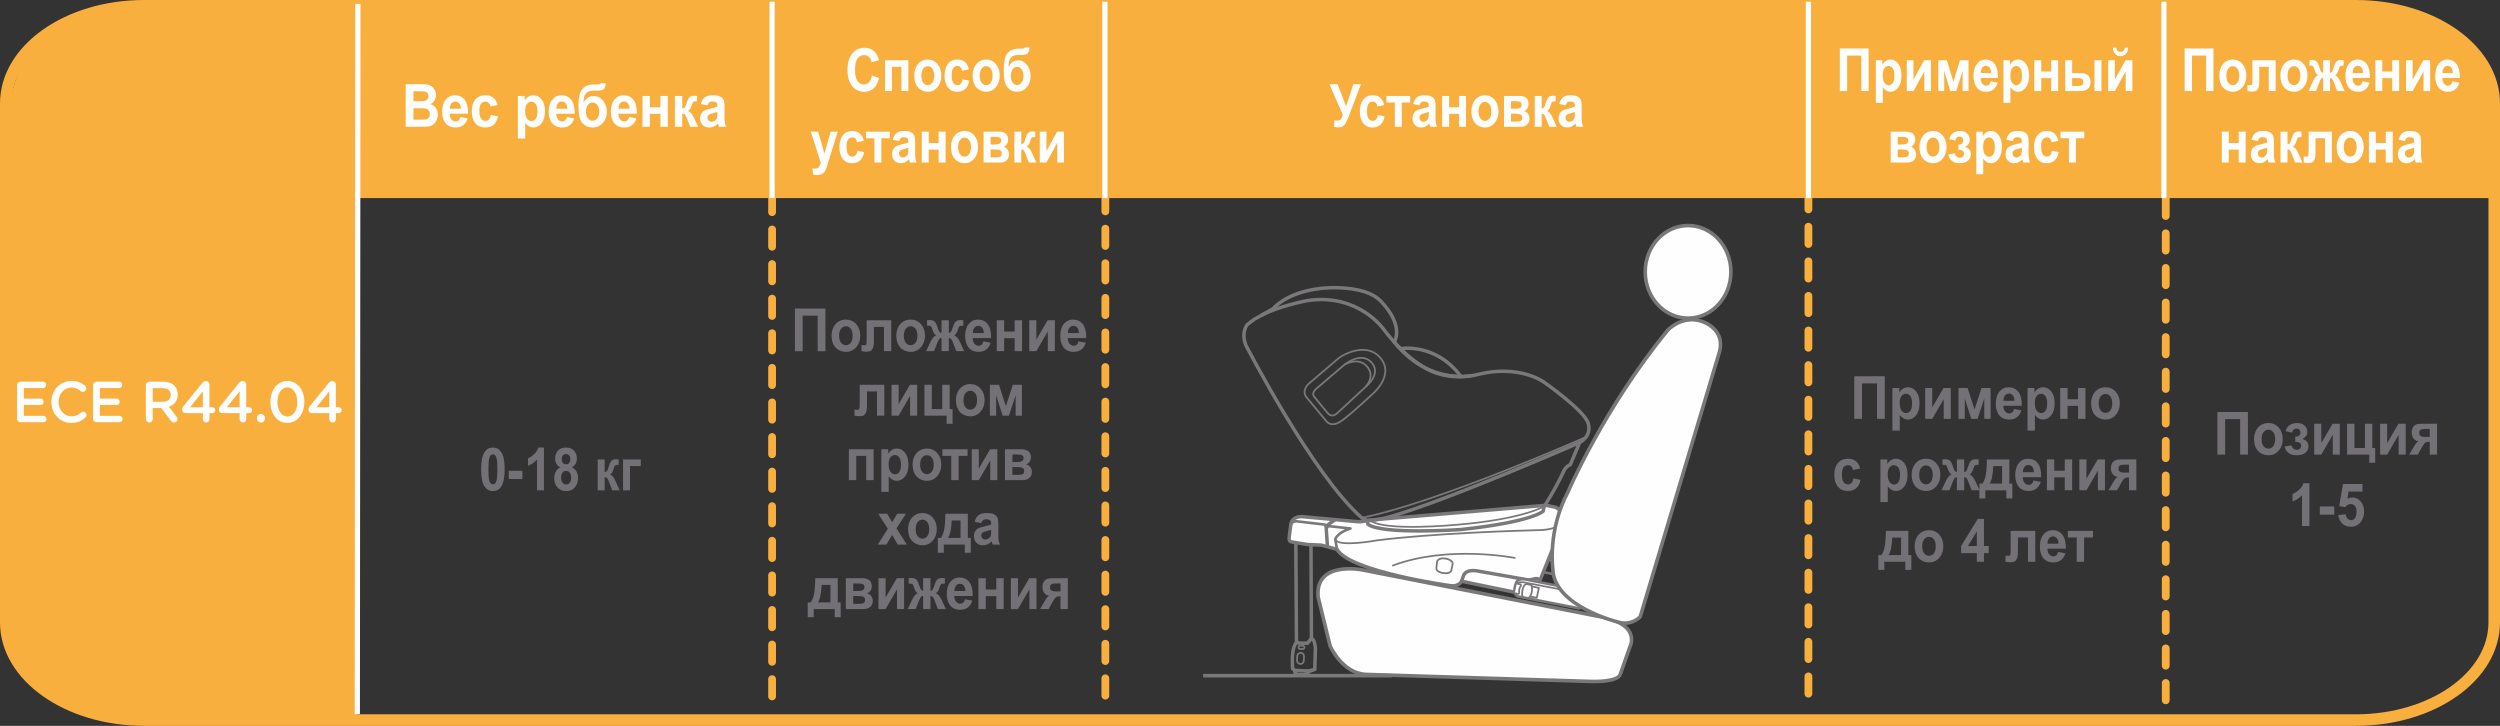 <?xml version="1.0" encoding="UTF-8"?>
<!DOCTYPE svg PUBLIC "-//W3C//DTD SVG 1.1//EN" "http://www.w3.org/Graphics/SVG/1.1/DTD/svg11.dtd">
<!-- Creator: CorelDRAW 2018 (64-Bit) -->
<svg xmlns="http://www.w3.org/2000/svg" xml:space="preserve" width="88.883mm" height="25.806mm" version="1.1" style="shape-rendering:geometricPrecision; text-rendering:geometricPrecision; image-rendering:optimizeQuality; fill-rule:evenodd; clip-rule:evenodd"
viewBox="0 0 62768.51 18223.81"
 xmlns:xlink="http://www.w3.org/1999/xlink">
 <rect x="0" y="0" width="62768.51" height="18223.81" fill="#333333" stroke="none"/>
 <defs>
  <style type="text/css">
   <![CDATA[
    .str12 {stroke:#797777;stroke-width:90.46;stroke-miterlimit:10}
    .str1 {stroke:#F8AF3E;stroke-width:289.89;stroke-miterlimit:10}
    .str2 {stroke:#FEFEFE;stroke-width:131.71;stroke-miterlimit:10}
    .str4 {stroke:#7A787A;stroke-width:43.78;stroke-miterlimit:10}
    .str7 {stroke:#7A787A;stroke-width:45.27;stroke-miterlimit:10}
    .str11 {stroke:#2B2A29;stroke-width:65.68;stroke-miterlimit:4}
    .str3 {stroke:#7A787A;stroke-width:65.68;stroke-miterlimit:10}
    .str6 {stroke:#7A787A;stroke-width:87.57;stroke-miterlimit:10}
    .str9 {stroke:#7A787A;stroke-width:45.27;stroke-linejoin:round;stroke-miterlimit:10}
    .str8 {stroke:#7A787A;stroke-width:65.68;stroke-linejoin:round;stroke-miterlimit:10}
    .str5 {stroke:#7A787A;stroke-width:87.57;stroke-linejoin:round;stroke-miterlimit:10}
    .str10 {stroke:#7A787A;stroke-width:43.78;stroke-linecap:round;stroke-linejoin:round;stroke-miterlimit:10}
    .str0 {stroke:#F8AF3E;stroke-width:195.4;stroke-linecap:round;stroke-linejoin:round;stroke-miterlimit:10;stroke-dasharray:434.238 434.238}
    .fil1 {fill:none;fill-rule:nonzero}
    .fil2 {fill:#FEFEFE;fill-rule:nonzero}
    .fil0 {fill:#F8AF3E;fill-rule:nonzero}
    .fil3 {fill:#737176;fill-rule:nonzero}
   ]]>
  </style>
 </defs>
 <g id="Слой_x0020_1">
  <path class="fil0" d="M196.11 3166.78c47.6,-2259.18 1679.82,-3073.57 3498.41,-3073.57l55458.7 51.83c0,0 3005.21,-19.49 3470.23,2450.07l0.71 2378.53 -62434.05 0c0,0 -5.93,-1238.1 6,-1806.87z"/>
  <path class="fil0" d="M8971.13 3918.17l0 14160.8c0,0 -3742.26,-24.79 -5799.33,-20.06 -1781.37,3.39 -3026.74,-1424.89 -3045.18,-2548.16l66.03 -11592.59 8778.48 0z"/>
  <line class="fil1 str0" x1="54376.04" y1="17582.24" x2="54376.04" y2= "4924.57" />
  <line class="fil1 str0" x1="45404.49" y1="17416.42" x2="45404.49" y2= "4856.42" />
  <line class="fil1 str0" x1="27752.48" y1="17465.43" x2="27752.48" y2= "4905.5" />
  <line class="fil1 str0" x1="19385.22" y1="17485.2" x2="19385.22" y2= "4903.38" />
  <path class="fil1 str1" d="M62623.53 15628.55c0,1353.21 -1554.12,2450.28 -3470.38,2450.28l-55537.65 0c-1916.68,0 -3470.52,-1097.07 -3470.52,-2450.28l0 -13033.5c0,-1353.21 1553.84,-2450.07 3470.52,-2450.07l55537.65 0c1916.26,0 3470.38,1096.86 3470.38,2450.07l0 13033.5z"/>
  <line class="fil1 str2" x1="19385.22" y1="42.8" x2="19385.22" y2= "4973.72" />
  <line class="fil1 str2" x1="27741.67" y1="42.8" x2="27741.67" y2= "4973.72" />
  <line class="fil1 str2" x1="45404.49" y1="42.8" x2="45404.49" y2= "4973.72" />
  <line class="fil1 str2" x1="54330.13" y1="42.8" x2="54330.13" y2= "4973.72" />
  <line class="fil1 str2" x1="8985.11" y1="97.17" x2="8971.2" y2= "17929.33" />
  <path class="fil2" d="M514.11 10600.95l576.68 0c42.02,0 76.9,-35.03 76.9,-80.01 0,-43.71 -34.89,-79.94 -76.9,-79.94l-491.44 0 0 -273.44 421.24 0c42.02,0 76.9,-35.03 76.9,-78.74 0,-44.91 -34.89,-81.21 -76.9,-81.21l-421.24 0 0 -264.75 484.31 0c42.02,0 76.9,-35.03 76.9,-79.94 0,-43.71 -34.89,-80.01 -76.9,-80.01l-569.54 0c-48.87,0 -86.44,39.19 -86.44,89.9l0 837.83c0,51.13 37.57,90.32 86.44,90.32zm1274.68 17.3c158.26,0 262.92,-52.33 355.43,-136.44 15.4,-14.9 28.11,-36.3 28.11,-64.33 0,-44.98 -38.06,-82.91 -81.35,-82.91 -20.97,0 -39.26,9.11 -51.55,20.62 -71.4,62.29 -141.52,97.31 -245.05,97.31 -187.64,0 -323.3,-161.22 -323.3,-360.79l0 -2.9c0,-199.15 137.21,-359.1 323.3,-359.1 93.99,0 166.52,35.03 233.61,91.52 11.44,8.62 28.11,17.3 51.98,17.3 47.53,0 85.24,-37.5 85.24,-87 0,-32.13 -15.54,-56.92 -33.69,-71.33 -85.31,-68.43 -184.46,-115.04 -335.58,-115.04 -296.67,0 -505.35,237.07 -505.35,526.54l0 2.9c0,292.36 212.63,523.64 498.22,523.64zm633.74 -17.3l576.68 0c42.02,0 76.98,-35.03 76.98,-80.01 0,-43.71 -34.96,-79.94 -76.98,-79.94l-491.37 0 0 -273.44 421.17 0c42.09,0 76.9,-35.03 76.9,-78.74 0,-44.91 -34.82,-81.21 -76.9,-81.21l-421.17 0 0 -264.75 484.24 0c42.02,0 76.98,-35.03 76.98,-79.94 0,-43.71 -34.96,-80.01 -76.98,-80.01l-569.54 0c-48.8,0 -86.44,39.19 -86.44,89.9l0 837.83c0,51.13 37.64,90.32 86.44,90.32zm1239.79 -81.64c0,49.5 37.64,89.05 86.44,89.05 47.6,0 85.31,-39.55 85.31,-89.05l0 -273.37 216.94 0 237.92 315.81c19.42,27.68 44.84,46.61 84.11,46.61 41.67,0 82.48,-33.83 82.48,-82.91 0,-27.61 -11.09,-46.54 -28.11,-68.43l-187.64 -245.76c131.71,-42.44 222.52,-141.38 222.52,-304.3l0 -2.9c0,-88.63 -29.31,-164.05 -80.93,-219.77 -63.06,-63.91 -159.46,-101.41 -282.83,-101.41l-349.78 0c-48.8,0 -86.44,39.19 -86.44,89.9l0 846.51zm171.75 -431.7l0 -341.87 250.63 0c127.33,0 202.68,59.39 202.68,168.64l0 2.9c0,103.1 -78.18,170.33 -201.48,170.33l-251.83 0zm1259.21 436.22c0,47.81 36.51,84.53 82.91,84.53 45.97,0 82.48,-36.72 82.48,-84.53l0 -151.34 75.35 0c40.82,0 71.4,-31.71 71.4,-72.53 0,-40.82 -30.58,-74.22 -71.4,-74.22l-75.35 0 0 -571.95c0,-47.81 -38.06,-85.73 -84.04,-85.73 -50.42,0 -74.22,20.62 -105.15,58.12l-460.08 567.36c-25.35,30.51 -37.64,59.81 -37.64,94.84 0,49.08 37.64,84.11 83.68,84.11l437.84 0 0 151.34zm-321.6 -298.08l321.6 -402.88 0 402.88 -321.6 0zm1244.88 298.08c0,47.81 36.51,84.53 82.91,84.53 45.97,0 82.48,-36.72 82.48,-84.53l0 -151.34 75.35 0c40.82,0 71.4,-31.71 71.4,-72.53 0,-40.82 -30.58,-74.22 -71.4,-74.22l-75.35 0 0 -571.95c0,-47.81 -38.06,-85.73 -84.04,-85.73 -50.42,0 -74.22,20.62 -105.15,58.12l-460.08 567.36c-25.35,30.51 -37.64,59.81 -37.64,94.84 0,49.08 37.64,84.11 83.68,84.11l437.84 0 0 151.34zm-321.6 -298.08l321.6 -402.88 0 402.88 -321.6 0zm758.24 267.58l0 14.41c0,56.92 42.02,100.63 99.15,100.63 55.93,0 97.95,-43.71 97.95,-100.63l0 -14.41c0,-56.92 -42.02,-100.21 -97.95,-100.21 -57.13,0 -99.15,43.29 -99.15,100.21zm761.06 124.93c257.41,0 427.95,-235.44 427.95,-526.54l0 -2.9c0,-290.67 -169.35,-523.64 -425.13,-523.64 -257.9,0 -428.38,235.87 -428.38,526.54l0 2.9c0,291.09 167.72,523.64 425.55,523.64zm2.82 -161.22c-152.75,0 -250.77,-164.47 -250.77,-365.31l0 -2.9c0,-202.04 96.82,-361.99 247.94,-361.99 151.13,0 250.27,164.12 250.27,364.89l0 2.9c0,199.57 -95.19,362.42 -247.45,362.42zm1050.18 66.81c0,47.81 36.44,84.53 82.84,84.53 45.97,0 82.55,-36.72 82.55,-84.53l0 -151.34 75.35 0c40.82,0 71.33,-31.71 71.33,-72.53 0,-40.82 -30.51,-74.22 -71.33,-74.22l-75.35 0 0 -571.95c0,-47.81 -38.13,-85.73 -84.11,-85.73 -50.42,0 -74.15,20.62 -105.15,58.12l-460.08 567.36c-25.35,30.51 -37.64,59.81 -37.64,94.84 0,49.08 37.64,84.11 83.68,84.11l437.91 0 0 151.34zm-321.67 -298.08l321.67 -402.88 0 402.88 -321.67 0z"/>
  <path class="fil1 str3" d="M39423.03 14105.43l-1066.78 -208.47c0,0 -166.1,-30.86 -192.16,75.14 0,0 -100.84,232.62 39.41,286.86l1286.47 250.7c0,0 43.78,10.66 55.15,-38.49 0,0 2.4,-72.46 -24.01,-76.76l-123.8 -23.66c0,0 -10.45,-4.17 -5.93,-20.76 0,0 1.06,-15.54 27.26,-9.75l139.69 27.97c0,0 90.11,15.75 112.57,-71.54 0,0 17.58,-64.26 -34.18,-101.48 0,0 -81.99,-53.81 -112,-66.31 -23.87,-10.1 -58.61,-14.97 -101.69,-23.45z"/>
  <path class="fil1 str4" d="M39646.89 14341.44c0,0 35.31,-41.38 -17.16,-72.67l-78.88 -53.46c0,0 -42.94,-31.78 -123.44,-43.71l-1102.58 -213.13c0,0 -165.39,-24.15 -180.57,71.18"/>
  <path class="fil2" d="M38253.29 14001.34l-93.36 -19.35 -42.51 205.22 88.84 18.43c0,0 28.95,-0.56 23.73,-38.84 0,0 -13.42,-57.98 28.39,-120.12 0,0 23.87,-39.41 -5.08,-45.34z"/>
  <path class="fil1 str5" d="M38253.29 14001.34l-93.36 -19.35 -42.51 205.22 88.84 18.43c0,0 28.95,-0.56 23.73,-38.84 0,0 -13.42,-57.98 28.39,-120.12 0,0 23.87,-39.41 -5.08,-45.34z"/>
  <path class="fil1 str5" d="M38647.35 14077.05l-148.37 -30.93 -13.06 -31.43 -94.21 -19.49c0,0 -63.91,-5.44 -90.53,123.16 0,0 -32.91,153.17 22.32,164.05l100.42 19.7 43.78 -42.09 135.87 27.97 43.78 -210.94z"/>
  <path class="fil1 str5" d="M38489.51 14023.73c0,0 50.14,134.95 -42.87,256.14"/>
  <path class="fil1 str5" d="M38558.65 14058.61c0,0 42.16,137.07 -43.78,210.94"/>
  <path class="fil2 str6" d="M38816.97 12686.27l205.5 42.58c0,0 160.31,20.06 175.21,221.82l6.29 188.34c0,0 11.23,55.29 -39.05,188.62l-518.42 1289.79c0,0 -107.48,351.97 -386.29,299.99l-1558 -323.3c0,0 -85.59,146.82 -294.41,109.04 0,0 -2520.26,-346.6 -2839.96,-912.12l-393 -104.16 -354.65 -16.81 -390.1 -63.98c0,0 -70.05,8.33 -63.49,-103.81l46.11 -359.1c0,0 32.77,-186.01 296.95,-171.04l1366.2 124.43c0,0 144.56,14.83 244.98,-33.05l4496.12 -377.25z"/>
  <path class="fil1 str4" d="M38816.97 12686.27c0,0 -487.84,342.93 -2257.56,490.52 0,0 -1800.86,170.12 -2154.95,-107.62"/>
  <path class="fil1 str6" d="M34326.57 13072.56l19.56 91.38c359.17,267.44 2330.65,131.85 2330.65,131.85 1819.51,-195.83 2068.3,-461.85 2068.3,-461.85l25.14 -120.12"/>
  <path class="fil1 str7" d="M39202.13 13077.08c0,0 -1.77,219.63 -555.99,232.62 -554.22,12.85 -2687.98,80.79 -4077.07,257.97 0,0 -945.03,173.58 -1041.78,-16.81"/>
  <path class="fil1 str8" d="M33567.84 13791.11l-43.43 -256.49c0,0 55.01,-164.9 381.98,-265.88l-552.24 -59.96 -32.91 40.46 -53.53 -78.03 -682.54 -79.66c0,0 -163.7,-39.9 -182.69,131.49"/>
  <polyline class="fil1 str5" points="33519.96,13046.07 33293.84,13209.35 33330.2,13741.96 "/>
  <path class="fil1 str5" d="M38646.43 14617.35c0,0 30.44,-105.43 -96.61,-89.4l-164.47 35.45 -1295.51 -228.67c0,0 -276.97,-57.13 -343.42,115.6l-60.24 165.39"/>
  <path class="fil1 str9" d="M36470.29 14171.46l-31.5 150.98c0,0 -11.58,96.82 -229.23,62.15 0,0 -157.06,-32.48 -146.61,-123.73l20.62 -169.56c0,0 43.08,-99.22 217.15,-65.39 0,0 193.07,33.9 169.56,145.55z"/>
  <path class="fil1 str10" d="M38031.9 14007.7c0,0 -1676.22,-330.5 -3060.15,190.95"/>
  <path class="fil1 str5" d="M32915.32 13675.15l11.44 2351.84c87.57,25.78 100,245.26 100,245.26l-16.1 534.09 -134.04 43.15c0,0 -69.84,91.95 -136.79,92.86l-137.14 -7.06c0,0 -67.65,7.06 -88.49,-50.78 -2.19,-5.01 -3.46,-10.45 -4.38,-16.45l-3.04 -37.15 -55.22 -44.98 -4.31 -257.41c0,0 0.92,-279.94 103.32,-402.39l-15.96 -2511.72"/>
  <polyline class="fil1 str5" points="32926.83,16027.06 32827.32,16148.45 32598.45,16144.99 32550.5,16107.42 "/>
  <path class="fil1 str9" d="M32564.55 16581.35c-2.47,47.1 33.9,86.86 80.72,89.19 47.24,2.33 87.07,-33.61 89.19,-80.58l5.65 -109.81c2.54,-46.75 -33.69,-86.86 -80.93,-89.19 -46.68,-2.33 -86.79,33.76 -88.98,80.58l-5.65 109.81z"/>
  <path class="fil1 str5" d="M32506.78 16830.92l250.27 12.64c0,0 137.5,9.53 199.92,-20.06"/>
  <path class="fil1 str9" d="M32601.91 16249.58c-1.27,23.23 16.81,43.29 40.46,44.42l64.26 3.25c23.52,1.27 43.43,-16.81 44.7,-40.32 1.27,-23.3 -16.67,-43.5 -40.18,-44.77l-64.76 -3.04c-23.52,-1.13 -43.29,16.95 -44.49,40.46z"/>
  <path class="fil2" d="M39553.6 14793.48l-1261.33 -246.67c0,0 -196.82,-36.72 -227.25,88.98 0,0 -119.06,275.13 46.68,339.4l1521.35 296.25c0,0 51.91,12.64 65.11,-45.55 0,0 2.9,-85.45 -28.04,-90.68l-146.54 -27.82c0,0 -12.5,-5.01 -7.06,-24.72 0,0 1.27,-18.57 31.99,-11.58l165.39 32.91c0,0 106.42,18.93 133.19,-84.39 0,0 20.62,-75.85 -40.89,-119.7 0,0 -96.47,-63.98 -132.13,-78.74 -28.53,-11.58 -69.28,-17.73 -120.48,-27.68z"/>
  <path class="fil1 str3" d="M39553.6 14793.48l-1261.33 -246.67c0,0 -196.82,-36.72 -227.25,88.98 0,0 -119.06,275.13 46.68,339.4l1521.35 296.25c0,0 51.91,12.64 65.11,-45.55 0,0 2.9,-85.45 -28.04,-90.68l-146.54 -27.82c0,0 -12.5,-5.01 -7.06,-24.72 0,0 1.27,-18.57 31.99,-11.58l165.39 32.91c0,0 106.42,18.93 133.19,-84.39 0,0 20.62,-75.85 -40.89,-119.7 0,0 -96.47,-63.98 -132.13,-78.74 -28.53,-11.58 -69.28,-17.73 -120.48,-27.68z"/>
  <path class="fil1 str4" d="M39818.64 15072.42c0,0 41.45,-48.73 -20.27,-85.8l-93.36 -63.2c0,0 -50.63,-37.36 -145.69,-51.27l-1304.13 -252.32c0,0 -195.62,-28.53 -213.55,84.18"/>
  <path class="fil2" d="M38170.81 14670.39l-110.24 -22.95 -50.85 242.72 104.94 21.89c0,0 34.39,-0.71 28.11,-46.04 0,0 -15.75,-68.5 33.61,-142.02 0,0 28.25,-46.54 -5.58,-53.6z"/>
  <path class="fil1 str9" d="M38170.81 14670.39l-110.24 -22.95 -50.85 242.72 104.94 21.89c0,0 34.39,-0.71 28.11,-46.04 0,0 -15.75,-68.5 33.61,-142.02 0,0 28.25,-46.54 -5.58,-53.6z"/>
  <path class="fil1 str9" d="M38636.75 14759.86l-175.91 -36.44 -15.18 -37.08 -111.44 -23.09c0,0 -75.28,-6.5 -106.92,145.55 0,0 -39.12,181.35 26.41,193.99l118.64 23.3 51.41 -50 160.87 33.4 52.12 -249.64z"/>
  <path class="fil1 str9" d="M38450.11 14696.94c0,0 58.83,159.46 -50.63,302.67"/>
  <path class="fil1 str6" d="M39679.73 11101.78c0,0 -3364.52,1477.64 -4825.56,1883.84 0,0 -343.21,89.05 -527.6,86.86 0,0 -98.58,-40.11 -135.73,-72.24 -1229.06,-1070.17 -2908.67,-4330.66 -2908.67,-4330.66 -129.59,-320.4 30.58,-516.79 30.58,-516.79l171.32 -131.28c238.48,-131.63 471.17,-266.23 471.17,-266.23 434.24,-456.98 1203.21,-546.73 1632.22,-531.9 549.49,18.78 891.29,138.2 1087.4,344.76 598.36,630.42 330.57,1020.17 330.57,1020.17 937.05,1163.74 2090.76,814.74 2090.76,814.74 1051.59,-262.42 1661.18,187.14 1661.18,187.14 0,0 1031.47,715.94 1120.66,1045.24 89.05,329.44 -218.57,477.74 -218.57,477.74l-232.27 551.61c-115.67,52.75 -155.08,142.3 -155.08,142.3 -246.25,527.6 -501.96,906.75 -501.96,906.75"/>
  <path class="fil1 str6" d="M36930.38 9436.51c0,0 -675.05,136.22 -1249.19,-259.17 0,0 -433.32,-242.58 -941.07,-909.44 0,0 -631.62,-913.74 -1916.11,-720.6 0,0 -735.29,141.03 -1154.91,371.1"/>
  <path class="fil1 str4" d="M39823.44 10970.22c0,0 -3741.98,1655.32 -5632.6,2030.09"/>
  <path class="fil1 str6" d="M35142.23 8756.51c0,0 893.97,-175.07 1543.95,702.73"/>
  <line class="fil1 str11" x1="38724.04" y1="13338.3" x2="38724.39" y2= "13338.3" />
  <path class="fil2" d="M41307.15 6825.22c0,643.2 481.27,1162.46 1074.76,1162.46 594.54,0 1076.38,-519.26 1076.38,-1162.46 0,-641.72 -481.84,-1162.39 -1076.38,-1162.39 -593.48,0 -1074.76,520.68 -1074.76,1162.39z"/>
  <path class="fil1 str12" d="M41307.15 6825.22c0,643.2 481.27,1162.46 1074.76,1162.46 594.54,0 1076.38,-519.26 1076.38,-1162.46 0,-641.72 -481.84,-1162.39 -1076.38,-1162.39 -593.48,0 -1074.76,520.68 -1074.76,1162.39z"/>
  <path class="fil2" d="M40680.9 16932.04l239.75 -686.14c0,0 297.66,-536.99 -657.89,-744.68l-6061.89 -1193.33c0,0 -1194.74,-238.98 -1105.55,685.57l299.64 1222.77c0,0 298.23,684.94 895.31,715.8l5673.56 177.4c0,0 645.6,25.85 717.07,-177.4z"/>
  <path class="fil1 str12" d="M40680.9 16932.04l239.75 -686.14c0,0 297.66,-536.99 -657.89,-744.68l-6061.89 -1193.33c0,0 -1194.74,-238.98 -1105.55,685.57l299.64 1222.77c0,0 298.23,684.94 895.31,715.8l5673.56 177.4c0,0 645.6,25.85 717.07,-177.4z"/>
  <path class="fil2" d="M43174.47 8823.32l-1993.02 6661.38c0,0 -219.7,244.34 -569.4,129.66 0,0 -1603.48,-392.29 -1625.52,-1332.8 0,0 -134.67,-965.01 379.93,-1926.07 0,0 896.37,-2102.05 2509.6,-4069.86 0,0 411.43,-441.94 960.92,-172.31 174.64,85.8 441.51,307.26 337.49,710.01z"/>
  <path class="fil1 str12" d="M43174.47 8823.32l-1993.02 6661.38c0,0 -219.7,244.34 -569.4,129.66 0,0 -1603.48,-392.29 -1625.52,-1332.8 0,0 -134.67,-965.01 379.93,-1926.07 0,0 896.37,-2102.05 2509.6,-4069.86 0,0 411.43,-441.94 960.92,-172.31 174.64,85.8 441.51,307.26 337.49,710.01z"/>
  <line class="fil1 str12" x1="34942.23" y1="16963.89" x2="30207.28" y2= "16963.89" />
  <path class="fil1 str7" d="M32810.38 9983.53l491.93 592.57c0,0 124.36,186.22 407.12,-28.18 282.62,-214.54 712.34,-620.74 712.34,-620.74 0,0 634.73,-498.71 220.54,-959.65 -344.83,-383.82 -927.23,-62.15 -1029.14,22.6l-746.38 637.76c0,0 -208.96,168.14 -56.42,355.64z"/>
  <path class="fil1 str7" d="M33053.52 9754.93l698.21 -595.53c0,0 418,-348.93 682.11,-60.52 262.21,286.29 -133.47,602.38 -133.47,602.38l-729.57 674.63c0,0 -121.39,126.97 -231.77,0 -110.17,-127.19 -342.01,-414.89 -342.01,-414.89 0,0 -86.44,-84.18 56.5,-206.07z"/>
  <path class="fil1 str7" d="M33751.8 9159.4c0,0 342.15,-214.4 568.34,39.55 226.19,254.02 -37.08,518.2 -37.08,518.2"/>
  <path class="fil2" d="M10185.43 2114.06l385.16 0c76.27,0 133.12,3.39 170.48,10.59 37.36,7.2 70.9,21.61 100.63,44.07 29.38,22.46 54.17,52.12 74.01,89.4 19.42,37.29 29.38,78.81 29.38,125 0,50.42 -12.22,96.18 -36.65,138.13 -24.36,41.95 -57.2,73.3 -98.73,94.06 58.68,19.07 103.74,51.27 135.38,97.03 31.64,45.76 47.24,99.57 47.24,161.44 0,48.73 -10.24,95.76 -30.51,141.94 -20.55,46.19 -48.37,82.62 -83.47,110.17 -35.45,27.54 -78.95,44.49 -130.43,50.85 -32.41,3.81 -110.59,6.36 -234.53,7.2l-327.96 0 0 -1069.88zm194.49 177.96l0 247.45 127.4 0c75.85,0 122.74,-1.27 141.45,-3.81 33.19,-4.24 59.46,-16.95 78.53,-38.13 19.07,-21.19 28.6,-49.15 28.6,-83.47 0,-33.05 -8.33,-60.17 -24.79,-80.93 -16.38,-20.76 -40.75,-33.05 -73.16,-37.29 -19.49,-2.54 -74.79,-3.81 -166.31,-3.81l-111.72 0zm0 425.41l0 286.43 180.01 0c70.12,0 114.76,-2.12 133.47,-6.78 28.95,-5.93 52.61,-20.34 70.9,-42.8 17.94,-22.46 27.12,-52.96 27.12,-90.68 0,-32.2 -6.92,-59.32 -20.97,-81.78 -14.12,-22.46 -34.74,-38.56 -61.02,-49.15 -26.34,-10.17 -83.9,-15.25 -172.38,-15.25l-157.13 0zm1179.48 219.91l183.82 34.32c-23.66,75 -61.02,131.78 -111.72,170.76 -51.13,39.41 -115.18,58.9 -191.8,58.9 -121.32,0 -210.94,-44.07 -269.27,-131.78 -46.11,-70.76 -69,-159.74 -69,-267.36 0,-128.39 30.08,-229.23 90.75,-302.11 60.24,-72.46 136.51,-108.9 229.16,-108.9 103.74,0 185.73,38.13 245.61,113.98 59.89,76.27 88.84,193.21 86.16,350.41l-462.56 0c1.13,60.59 16.03,108.05 44.63,141.94 28.6,33.9 64.05,50.85 106.42,50.85 28.95,0 53.39,-8.9 73.16,-26.27 19.49,-17.37 34.32,-45.76 44.63,-84.74zm10.31 -207.2c-1.13,-59.74 -14.9,-104.66 -41.17,-135.59 -26.34,-30.93 -58.33,-46.19 -96.11,-46.19 -40.04,0 -73.59,16.1 -99.93,48.73 -26.27,32.63 -38.91,76.69 -38.49,133.05l275.7 0zm924.34 -91.95l-181.92 36.44c-6.07,-40.25 -19.84,-70.76 -41.59,-91.52 -21.68,-20.34 -49.93,-30.51 -84.6,-30.51 -45.76,0 -82.41,17.8 -109.88,52.96 -27.4,35.17 -41.17,94.49 -41.17,177.11 0,91.95 14.12,156.77 41.95,194.49 27.82,38.13 64.83,57.2 111.72,57.2 35.1,0 63.7,-11.02 86.23,-33.47 22.46,-22.03 38.13,-60.17 47.24,-113.98l181.14 34.32c-18.64,92.37 -54.87,162.28 -108.26,209.32 -53.39,47.03 -125.07,70.76 -214.68,70.76 -101.83,0 -183.47,-35.59 -244.06,-107.2 -60.66,-71.61 -91.17,-170.33 -91.17,-297.02 0,-127.96 30.51,-227.54 91.52,-299.14 60.66,-71.18 143,-106.78 247.1,-106.78 85.03,0 152.54,20.34 202.54,61.02 49.93,40.68 86.16,102.54 107.91,186.01zm508.32 -229.23l172.38 0 0 113.56c22.46,-38.56 52.61,-70.34 90.75,-94.91 37.78,-24.15 80.08,-36.44 126.62,-36.44 81.21,0 149.85,35.17 206.28,105.93 56.42,70.76 84.67,169.06 84.67,294.91 0,129.23 -28.6,230.08 -85.45,301.69 -56.78,71.61 -125.84,107.62 -207.06,107.62 -38.49,0 -73.23,-8.47 -104.45,-25.42 -31.28,-16.95 -64.48,-46.19 -99.15,-87.71l0 390.67 -184.6 0 0 -1069.88zm182.69 374.14c0,87.29 15.61,151.69 46.89,193.21 30.86,41.52 69,62.29 113.63,62.29 42.72,0 78.18,-19.07 106.78,-57.2 28.6,-38.13 42.72,-100.84 42.72,-188.13 0,-80.93 -14.48,-141.52 -43.85,-180.93 -29.38,-39.41 -65.61,-58.9 -109.11,-58.9 -44.98,0 -82.34,19.49 -112.07,58.05 -30.15,38.56 -44.98,95.76 -44.98,171.6zm1048.7 154.23l183.75 34.32c-23.59,75 -61.02,131.78 -111.72,170.76 -51.06,39.41 -115.18,58.9 -191.8,58.9 -121.25,0 -210.87,-44.07 -269.2,-131.78 -46.19,-70.76 -69.07,-159.74 -69.07,-267.36 0,-128.39 30.15,-229.23 90.75,-302.11 60.31,-72.46 136.58,-108.9 229.23,-108.9 103.74,0 185.73,38.13 245.54,113.98 59.89,76.27 88.91,193.21 86.23,350.41l-462.56 0c1.13,60.59 15.96,108.05 44.56,141.94 28.6,33.9 64.12,50.85 106.42,50.85 28.95,0 53.39,-8.9 73.23,-26.27 19.42,-17.37 34.32,-45.76 44.63,-84.74zm10.24 -207.2c-1.13,-59.74 -14.83,-104.66 -41.17,-135.59 -26.27,-30.93 -58.33,-46.19 -96.11,-46.19 -40.04,0 -73.59,16.1 -99.86,48.73 -26.34,32.63 -38.91,76.69 -38.56,133.05l275.7 0zm839.81 -641.08l125.49 0c-3.81,61.86 -18.36,108.9 -43.5,140.67 -25.56,31.78 -87.71,47.88 -186.51,47.88 -11.79,0 -23.59,-0.42 -35.45,-0.85l-23.66 0c-58.68,0 -106.35,7.2 -143,21.61 -36.93,14.41 -67.09,42.37 -90.32,83.47 -23.3,41.1 -35.52,108.05 -36.65,199.99 27.12,-57.2 62.57,-99.57 105.65,-127.96 43.08,-27.97 94.21,-41.95 154.09,-41.95 91.52,0 168.92,39.41 232.62,118.22 63.27,79.23 94.91,170.76 94.91,274.99 0,108.47 -33.19,201.69 -99.93,279.23 -66.74,77.96 -154.02,116.95 -261.93,116.95 -74.01,0 -138.84,-19.91 -194.91,-59.32 -56.07,-39.41 -96.47,-93.22 -120.48,-161.44 -24.01,-68.22 -36.23,-181.77 -36.23,-339.82 0,-186.01 30.86,-319.48 92.65,-400.84 61.37,-80.93 168.92,-121.61 321.88,-121.61l93.43 0c25.92,0 43.08,-9.75 51.83,-29.24zm-371.81 713.11c0,70.76 16.03,126.27 47.67,167.37 31.64,41.1 70.55,61.86 116.66,61.86 49.22,0 90.04,-21.19 121.68,-63.98 31.64,-42.37 47.67,-97.03 47.67,-164.4 0,-68.64 -16.03,-124.15 -48.02,-166.1 -32.41,-41.95 -72.1,-63.13 -119.42,-63.13 -46.11,0 -85.03,20.76 -117.44,61.86 -32.41,41.52 -48.8,97.03 -48.8,166.52zm1083.37 135.17l183.82 34.32c-23.66,75 -61.02,131.78 -111.72,170.76 -51.13,39.41 -115.18,58.9 -191.8,58.9 -121.25,0 -210.87,-44.07 -269.27,-131.78 -46.11,-70.76 -69,-159.74 -69,-267.36 0,-128.39 30.15,-229.23 90.75,-302.11 60.24,-72.46 136.51,-108.9 229.23,-108.9 103.67,0 185.66,38.13 245.54,113.98 59.89,76.27 88.84,193.21 86.23,350.41l-462.63 0c1.2,60.59 16.03,108.05 44.63,141.94 28.6,33.9 64.05,50.85 106.42,50.85 28.95,0 53.39,-8.9 73.23,-26.27 19.42,-17.37 34.32,-45.76 44.56,-84.74zm10.31 -207.2c-1.13,-59.74 -14.83,-104.66 -41.17,-135.59 -26.34,-30.93 -58.33,-46.19 -96.11,-46.19 -40.04,0 -73.59,16.1 -99.93,48.73 -26.27,32.63 -38.84,76.69 -38.49,133.05l275.7 0zm326.47 -321.18l184.53 0 0 283.89 264.26 0 0 -283.89 185.38 0 0 774.98 -185.38 0 0 -325.41 -264.26 0 0 325.41 -184.53 0 0 -774.98zm812.62 0l184.18 0 0 316.52c30.51,-3.81 52.26,-14.41 64.83,-31.35 12.57,-16.95 28.25,-54.24 46.19,-111.44 23.59,-76.69 49.57,-125.42 77.4,-147.03 27.82,-21.19 64.83,-31.78 110.17,-31.78 14.12,0 38.56,1.27 73.23,3.39l0.42 136.01c-48.44,0 -79.73,5.08 -93.08,15.25 -13.7,10.59 -28.6,42.37 -44.21,95.34 -21.4,71.61 -52.26,115.67 -92.72,132.2 58.4,18.22 107.55,74.15 148.02,168.64 2.26,4.66 4.52,9.75 7.2,15.25l102.96 213.98 -198.3 0 -91.88 -224.15c-18.71,-45.34 -35.1,-74.15 -48.8,-87.29 -14.12,-12.71 -34.32,-19.07 -61.44,-19.07l0 330.5 -184.18 0 0 -774.98zm818.76 236.43l-167.44 -33.47c18.71,-75 51.13,-130.93 97.24,-166.94 46.19,-36.02 114.4,-53.81 204.8,-53.81 82.34,0 143.78,11.02 184.18,32.63 40.04,21.61 68.64,49.15 85.03,82.62 16.45,33.47 24.43,94.49 24.43,183.47l-1.91 239.4c0,68.22 3.04,118.22 8.76,150.42 5.72,32.63 16.81,67.37 33.19,104.23l-182.69 0c-4.94,-13.56 -10.66,-33.9 -17.51,-60.59 -3.04,-12.29 -5.37,-20.34 -6.5,-24.15 -31.64,34.32 -65.18,59.74 -101.06,76.69 -36.23,16.95 -74.36,25.42 -115.18,25.42 -72.03,0 -128.46,-21.61 -169.7,-64.83 -41.52,-43.22 -62.15,-97.88 -62.15,-164.4 0,-43.64 9.53,-82.62 28.25,-116.95 18.64,-34.32 45.34,-60.59 79.31,-78.81 33.97,-18.22 82.77,-34.32 146.46,-47.88 86.51,-18.22 146.39,-34.74 179.58,-50.42l0 -20.34c0,-39.41 -8.76,-67.37 -26.34,-84.32 -17.51,-16.52 -50.7,-25 -99.15,-25 -33.12,0 -58.68,7.2 -76.98,21.19 -18.36,14.41 -33.19,39.83 -44.63,75.85zm247.1 166.52c-23.66,8.9 -61.02,19.07 -112.14,31.35 -51.48,12.29 -85.03,24.15 -100.63,35.59 -24.01,19.07 -36.23,43.22 -36.23,72.46 0,28.39 9.53,53.39 28.95,74.15 19.07,20.76 43.5,31.35 73.23,31.35 33.19,0 65.18,-12.29 95.34,-36.44 22.53,-18.22 37,-41.1 44.21,-67.79 5.01,-17.37 7.27,-50.85 7.27,-100l0 -40.68z"/>
  <path class="fil2" d="M21892.35 1893.87l178.31 66.1c-27.4,116.95 -72.81,203.81 -136.15,260.16 -63.77,56.78 -144.06,85.17 -241.66,85.17 -120.69,0 -220.05,-48.73 -297.87,-145.76 -77.82,-97.03 -116.66,-229.65 -116.66,-397.87 0,-178.38 39.26,-316.52 117.37,-415.24 78.18,-98.3 180.79,-147.45 308.32,-147.45 111.3,0 201.69,38.56 271.18,116.1 41.45,45.34 72.38,111.01 92.94,197.03l-181.92 50.85c-10.8,-55.51 -33.12,-99.15 -67.3,-131.35 -34.25,-32.2 -75.63,-48.3 -124.29,-48.3 -67.3,0 -122.1,28.39 -164.19,85.59 -42.16,57.2 -63.06,149.15 -63.06,276.69 0,135.17 20.9,231.77 62.29,288.97 41.45,57.2 95.12,86.01 161.37,86.01 48.66,0 90.75,-18.22 126.06,-54.66 34.96,-36.44 60.17,-93.64 75.28,-172.03zm327.74 -381.77l585.29 0 0 774.98 -174.36 0 0 -609.3 -236.57 0 0 609.3 -174.36 0 0 -774.98zm734.02 376.26c0,-68.22 14.41,-133.89 42.87,-197.88 28.46,-63.56 69.14,-112.28 121.39,-145.76 52.19,-33.47 110.52,-50.42 174.99,-50.42 99.79,0 181.56,38.13 245.26,113.98 63.77,76.27 95.48,172.45 95.48,288.97 0,117.37 -32.06,214.4 -96.54,291.52 -64.48,77.12 -145.12,115.67 -242.72,115.67 -60.52,0 -118.15,-16.1 -172.88,-48.3 -54.8,-31.78 -96.54,-78.81 -125,-141.1 -28.46,-61.86 -42.87,-137.28 -42.87,-226.69zm178.67 11.02c0,76.69 15.47,135.59 46.82,176.69 30.93,41.1 69.14,61.44 114.47,61.44 45.76,0 83.97,-20.34 114.54,-61.44 30.65,-41.1 46.11,-100.42 46.11,-177.96 0,-75.85 -15.47,-134.32 -46.11,-175.42 -30.58,-40.68 -68.78,-61.02 -114.54,-61.02 -45.34,0 -83.54,20.34 -114.47,61.02 -31.35,41.1 -46.82,100 -46.82,176.69zm1195.23 -158.05l-171.82 36.44c-5.79,-40.25 -18.71,-70.76 -39.26,-91.52 -20.55,-20.34 -47.17,-30.51 -79.94,-30.51 -43.22,0 -77.82,17.8 -103.74,52.96 -25.92,35.17 -38.91,94.49 -38.91,177.11 0,91.95 13.35,156.77 39.62,194.49 26.34,38.13 61.23,57.2 105.58,57.2 33.12,0 60.1,-11.02 81.35,-33.47 21.26,-22.03 36.02,-60.17 44.7,-113.98l171.04 34.32c-17.65,92.37 -51.83,162.28 -102.26,209.32 -50.42,47.03 -118.15,70.76 -202.82,70.76 -96.11,0 -173.23,-35.59 -230.5,-107.2 -57.2,-71.61 -86.01,-170.33 -86.01,-297.02 0,-127.96 28.81,-227.54 86.44,-299.14 57.2,-71.18 135.02,-106.78 233.33,-106.78 80.36,0 144.06,20.34 191.24,61.02 47.24,40.68 81.42,102.54 101.97,186.01zm91.81 147.03c0,-68.22 14.41,-133.89 42.87,-197.88 28.46,-63.56 69.14,-112.28 121.39,-145.76 52.19,-33.47 110.59,-50.42 174.99,-50.42 99.79,0 181.56,38.13 245.33,113.98 63.7,76.27 95.41,172.45 95.41,288.97 0,117.37 -32.06,214.4 -96.54,291.52 -64.48,77.12 -145.12,115.67 -242.72,115.67 -60.52,0 -118.15,-16.1 -172.88,-48.3 -54.73,-31.78 -96.54,-78.81 -125,-141.1 -28.46,-61.86 -42.87,-137.28 -42.87,-226.69zm178.67 11.02c0,76.69 15.47,135.59 46.82,176.69 30.93,41.1 69.14,61.44 114.54,61.44 45.69,0 83.9,-20.34 114.47,-61.44 30.65,-41.1 46.11,-100.42 46.11,-177.96 0,-75.85 -15.47,-134.32 -46.11,-175.42 -30.58,-40.68 -68.78,-61.02 -114.47,-61.02 -45.41,0 -83.61,20.34 -114.54,61.02 -31.35,41.1 -46.82,100 -46.82,176.69zm1132.31 -707.18l118.5 0c-3.6,61.86 -17.3,108.9 -41.03,140.67 -24.15,31.78 -82.84,47.88 -176.12,47.88 -11.16,0 -22.32,-0.42 -33.47,-0.85l-22.39 0c-55.44,0 -100.49,7.2 -135.02,21.61 -34.96,14.41 -63.42,42.37 -85.38,83.47 -21.96,41.1 -33.47,108.05 -34.53,199.99 25.56,-57.2 59.04,-99.57 99.71,-127.96 40.75,-27.97 88.98,-41.95 145.55,-41.95 86.44,0 159.53,39.41 219.7,118.22 59.74,79.23 89.69,170.76 89.69,274.99 0,108.47 -31.35,201.69 -94.42,279.23 -62.99,77.96 -145.48,116.95 -247.38,116.95 -69.91,0 -131.14,-19.91 -184.03,-59.32 -52.96,-39.41 -91.17,-93.22 -113.84,-161.44 -22.67,-68.22 -34.25,-181.77 -34.25,-339.82 0,-186.01 29.24,-319.48 87.57,-400.84 57.98,-80.93 159.53,-121.61 303.95,-121.61l88.27 0c24.43,0 40.68,-9.75 48.94,-29.24zm-351.12 713.11c0,70.76 15.11,126.27 44.98,167.37 29.94,41.1 66.66,61.86 110.24,61.86 46.47,0 84.96,-21.19 114.9,-63.98 29.87,-42.37 44.98,-97.03 44.98,-164.4 0,-68.64 -15.11,-124.15 -45.34,-166.1 -30.65,-41.95 -68.08,-63.13 -112.78,-63.13 -43.57,0 -80.29,20.76 -110.87,61.86 -30.65,41.52 -46.11,97.03 -46.11,166.52z"/>
  <path class="fil2" d="M20356.45 3305.83l185.52 0 157.69 549.98 153.81 -549.98 180.43 0 -232.62 745.74 -41.45 135.17c-15.47,45.34 -29.87,79.66 -43.57,103.81 -14.05,23.73 -29.87,43.22 -47.88,58.05 -18.01,14.83 -39.97,26.27 -66.31,34.32 -26.27,8.05 -56.14,12.29 -89.33,12.29 -33.47,0 -66.24,-4.24 -98.66,-12.29l-15.47 -160.59c27.33,6.36 51.83,9.75 73.8,9.75 40.75,0 70.62,-13.98 90.04,-41.95 19.49,-28.39 34.25,-63.98 44.7,-107.2l-250.7 -777.1zm1332.02 229.23l-171.75 36.44c-5.79,-40.25 -18.71,-70.76 -39.26,-91.52 -20.55,-20.34 -47.17,-30.51 -79.94,-30.51 -43.22,0 -77.82,17.8 -103.74,52.96 -25.92,35.17 -38.91,94.49 -38.91,177.11 0,91.95 13.35,156.77 39.62,194.49 26.27,38.13 61.23,57.2 105.51,57.2 33.19,0 60.17,-11.02 81.42,-33.47 21.26,-22.03 36.02,-60.17 44.63,-113.98l171.11 34.32c-17.65,92.37 -51.91,162.28 -102.33,209.32 -50.42,47.03 -118.08,70.76 -202.75,70.76 -96.18,0 -173.23,-35.59 -230.5,-107.2 -57.27,-71.61 -86.08,-170.33 -86.08,-297.02 0,-127.96 28.81,-227.54 86.44,-299.14 57.27,-71.18 135.09,-106.78 233.4,-106.78 80.29,0 144.06,20.34 191.24,61.02 47.17,40.68 81.42,102.54 101.9,186.01zm54.02 -229.23l596.45 0 0 165.67 -211.08 0 0 609.3 -174.29 0 0 -609.3 -211.08 0 0 -165.67zm830.91 236.43l-158.12 -33.47c17.65,-75 48.3,-130.93 91.88,-166.94 43.57,-36.02 108.05,-53.81 193.36,-53.81 77.82,0 135.8,11.02 174.01,32.63 37.78,21.61 64.83,49.15 80.29,82.62 15.47,33.47 23.02,94.49 23.02,183.47l-1.77 239.4c0,68.22 2.9,118.22 8.26,150.42 5.44,32.63 15.89,67.37 31.35,104.23l-172.52 0c-4.66,-13.56 -10.1,-33.9 -16.6,-60.59 -2.82,-12.29 -5.01,-20.34 -6.07,-24.15 -29.94,34.32 -61.58,59.74 -95.48,76.69 -34.18,16.95 -70.2,25.42 -108.75,25.42 -68.08,0 -121.39,-21.61 -160.24,-64.83 -39.26,-43.22 -58.76,-97.88 -58.76,-164.4 0,-43.64 9.04,-82.62 26.69,-116.95 17.65,-34.32 42.87,-60.59 74.86,-78.81 32.06,-18.22 78.18,-34.32 138.34,-47.88 81.78,-18.22 138.27,-34.74 169.63,-50.42l0 -20.34c0,-39.41 -8.26,-67.37 -24.86,-84.32 -16.6,-16.52 -47.88,-25 -93.64,-25 -31.35,0 -55.44,7.2 -72.74,21.19 -17.3,14.41 -31.35,39.83 -42.16,75.85zm233.4 166.52c-22.32,8.9 -57.63,19.07 -105.86,31.35 -48.66,12.29 -80.36,24.15 -95.12,35.59 -22.67,19.07 -34.18,43.22 -34.18,72.46 0,28.39 8.97,53.39 27.33,74.15 18.01,20.76 41.1,31.35 69.14,31.35 31.35,0 61.65,-12.29 90.04,-36.44 21.26,-18.22 34.96,-41.1 41.81,-67.79 4.66,-17.37 6.85,-50.85 6.85,-100l0 -40.68zm336.01 -402.95l174.36 0 0 283.89 249.57 0 0 -283.89 175.07 0 0 774.98 -175.07 0 0 -325.41 -249.57 0 0 325.41 -174.36 0 0 -774.98zm734.02 376.26c0,-68.22 14.41,-133.89 42.87,-197.88 28.46,-63.56 69.14,-112.28 121.39,-145.76 52.19,-33.47 110.52,-50.42 174.99,-50.42 99.79,0 181.56,38.13 245.26,113.98 63.77,76.27 95.48,172.45 95.48,288.97 0,117.37 -32.06,214.4 -96.54,291.52 -64.48,77.12 -145.12,115.67 -242.72,115.67 -60.52,0 -118.15,-16.1 -172.88,-48.3 -54.8,-31.78 -96.54,-78.81 -125,-141.1 -28.46,-61.86 -42.87,-137.28 -42.87,-226.69zm178.67 11.02c0,76.69 15.47,135.59 46.82,176.69 30.93,41.1 69.14,61.44 114.47,61.44 45.76,0 83.97,-20.34 114.54,-61.44 30.65,-41.1 46.11,-100.42 46.11,-177.96 0,-75.85 -15.47,-134.32 -46.11,-175.42 -30.58,-40.68 -68.78,-61.02 -114.54,-61.02 -45.34,0 -83.54,20.34 -114.47,61.02 -31.35,41.1 -46.82,100 -46.82,176.69zm639.6 -387.28l381.77 0c78.18,0 136.51,16.52 175.42,50 38.91,33.47 58.33,84.32 58.33,152.11 0,43.22 -10.45,80.93 -31.71,112.71 -21.26,32.2 -48.23,53.81 -80.65,64.4 45.76,13.14 79.59,37.71 101.9,73.73 22.32,36.02 33.54,75.42 33.54,118.22 0,60.59 -18.78,109.32 -56.57,147.03 -37.85,37.71 -93.29,56.78 -166.73,56.78l-415.31 0 0 -774.98zm175.77 321.6l112.36 0c54.02,0 93.29,-8.05 117.44,-24.15 24.15,-15.68 36.37,-41.1 36.37,-75.85 0,-32.63 -11.16,-55.51 -33.83,-69.49 -22.74,-13.98 -62.71,-20.76 -119.98,-20.76l-112.36 0 0 190.25zm0 322.02l137.57 0c49.72,0 86.08,-7.2 108.75,-21.19 22.74,-13.98 33.9,-39.41 33.9,-75.85 0,-38.13 -12.99,-64.4 -38.91,-78.81 -26.27,-13.98 -76.69,-21.19 -151.97,-21.19l-89.33 0 0 197.03zm596.8 -643.62l173.94 0 0 316.52c28.81,-3.81 49.36,-14.41 61.23,-31.35 11.86,-16.95 26.62,-54.24 43.57,-111.44 22.32,-76.69 46.82,-125.42 73.09,-147.03 26.34,-21.19 61.23,-31.78 104.09,-31.78 13.35,0 36.37,1.27 69.21,3.39l0.35 136.01c-45.76,0 -75.28,5.08 -87.92,15.25 -12.92,10.59 -26.98,42.37 -41.74,95.34 -20.2,71.61 -49.36,115.67 -87.57,132.2 55.15,18.22 101.62,74.15 139.76,168.64 2.19,4.66 4.31,9.75 6.85,15.25l97.24 213.98 -187.28 0 -86.79 -224.15c-17.65,-45.34 -33.12,-74.15 -46.11,-87.29 -13.35,-12.71 -32.41,-19.07 -57.98,-19.07l0 330.5 -173.94 0 0 -774.98zm638.54 0l167.51 0 0 486.85 267.93 -486.85 171.46 0 0 774.98 -167.51 0 0 -495.75 -271.88 495.75 -167.51 0 0 -774.98z"/>
  <path class="fil2" d="M33378.65 2114.06l205.29 0 212.14 555.49 181.14 -555.49 192.01 0 -307.26 813.11c-33.47,87.71 -67.65,154.66 -102.26,200.84 -34.96,46.19 -79.59,69.07 -134.67,69.07 -54.38,0 -96.54,-4.24 -127.19,-12.29l0 -160.59c25.99,2.12 49.36,2.97 70.62,2.97 42.87,0 73.44,-9.32 91.81,-27.54 18.43,-18.22 35.66,-57.63 52.61,-117.79l-334.24 -767.77zm1376.23 524.14l-171.82 36.44c-5.72,-40.25 -18.71,-70.76 -39.19,-91.52 -20.55,-20.34 -47.24,-30.51 -80.01,-30.51 -43.22,0 -77.75,17.8 -103.67,52.96 -25.99,35.17 -38.91,94.49 -38.91,177.11 0,91.95 13.28,156.77 39.62,194.49 26.27,38.13 61.23,57.2 105.51,57.2 33.12,0 60.17,-11.02 81.42,-33.47 21.26,-22.03 36.02,-60.17 44.63,-113.98l171.11 34.32c-17.65,92.37 -51.91,162.28 -102.33,209.32 -50.42,47.03 -118.15,70.76 -202.75,70.76 -96.18,0 -173.23,-35.59 -230.5,-107.2 -57.27,-71.61 -86.08,-170.33 -86.08,-297.02 0,-127.96 28.81,-227.54 86.44,-299.14 57.27,-71.18 135.02,-106.78 233.4,-106.78 80.29,0 144.06,20.34 191.24,61.02 47.17,40.68 81.35,102.54 101.9,186.01zm54.02 -229.23l596.45 0 0 165.67 -211.08 0 0 609.3 -174.29 0 0 -609.3 -211.08 0 0 -165.67zm830.91 236.43l-158.12 -33.47c17.65,-75 48.23,-130.93 91.81,-166.94 43.64,-36.02 108.05,-53.81 193.43,-53.81 77.82,0 135.8,11.02 173.94,32.63 37.85,21.61 64.83,49.15 80.36,82.62 15.47,33.47 23.02,94.49 23.02,183.47l-1.77 239.4c0,68.22 2.82,118.22 8.26,150.42 5.37,32.63 15.82,67.37 31.35,104.23l-172.52 0c-4.73,-13.56 -10.1,-33.9 -16.6,-60.59 -2.9,-12.29 -5.01,-20.34 -6.14,-24.15 -29.87,34.32 -61.58,59.74 -95.41,76.69 -34.25,16.95 -70.27,25.42 -108.75,25.42 -68.08,0 -121.39,-21.61 -160.31,-64.83 -39.26,-43.22 -58.68,-97.88 -58.68,-164.4 0,-43.64 8.97,-82.62 26.62,-116.95 17.65,-34.32 42.87,-60.59 74.93,-78.81 32.06,-18.22 78.18,-34.32 138.34,-47.88 81.71,-18.22 138.27,-34.74 169.63,-50.42l0 -20.34c0,-39.41 -8.33,-67.37 -24.86,-84.32 -16.6,-16.52 -47.95,-25 -93.64,-25 -31.35,0 -55.51,7.2 -72.74,21.19 -17.3,14.41 -31.35,39.83 -42.16,75.85zm233.4 166.52c-22.39,8.9 -57.63,19.07 -105.93,31.35 -48.59,12.29 -80.29,24.15 -95.05,35.59 -22.67,19.07 -34.25,43.22 -34.25,72.46 0,28.39 9.04,53.39 27.4,74.15 18.01,20.76 41.03,31.35 69.14,31.35 31.35,0 61.58,-12.29 90.04,-36.44 21.26,-18.22 34.96,-41.1 41.81,-67.79 4.66,-17.37 6.85,-50.85 6.85,-100l0 -40.68zm336.01 -402.95l174.29 0 0 283.89 249.64 0 0 -283.89 174.99 0 0 774.98 -174.99 0 0 -325.41 -249.64 0 0 325.41 -174.29 0 0 -774.98zm734.02 376.26c0,-68.22 14.41,-133.89 42.87,-197.88 28.46,-63.56 69.14,-112.28 121.32,-145.76 52.26,-33.47 110.59,-50.42 175.07,-50.42 99.79,0 181.49,38.13 245.26,113.98 63.77,76.27 95.48,172.45 95.48,288.97 0,117.37 -32.06,214.4 -96.54,291.52 -64.48,77.12 -145.19,115.67 -242.79,115.67 -60.45,0 -118.08,-16.1 -172.88,-48.3 -54.73,-31.78 -96.47,-78.81 -124.93,-141.1 -28.46,-61.86 -42.87,-137.28 -42.87,-226.69zm178.6 11.02c0,76.69 15.54,135.59 46.82,176.69 31,41.1 69.21,61.44 114.54,61.44 45.76,0 83.9,-20.34 114.54,-61.44 30.58,-41.1 46.11,-100.42 46.11,-177.96 0,-75.85 -15.54,-134.32 -46.11,-175.42 -30.65,-40.68 -68.78,-61.02 -114.54,-61.02 -45.34,0 -83.54,20.34 -114.54,61.02 -31.28,41.1 -46.82,100 -46.82,176.69zm639.67 -387.28l381.77 0c78.18,0 136.51,16.52 175.42,50 38.84,33.47 58.33,84.32 58.33,152.11 0,43.22 -10.45,80.93 -31.71,112.71 -21.26,32.2 -48.23,53.81 -80.65,64.4 45.69,13.14 79.59,37.71 101.9,73.73 22.32,36.02 33.47,75.42 33.47,118.22 0,60.59 -18.71,109.32 -56.5,147.03 -37.85,37.71 -93.29,56.78 -166.8,56.78l-415.24 0 0 -774.98zm175.77 321.6l112.36 0c54.02,0 93.29,-8.05 117.44,-24.15 24.08,-15.68 36.37,-41.1 36.37,-75.85 0,-32.63 -11.16,-55.51 -33.9,-69.49 -22.67,-13.98 -62.64,-20.76 -119.91,-20.76l-112.36 0 0 190.25zm0 322.02l137.57 0c49.72,0 86.08,-7.2 108.75,-21.19 22.67,-13.98 33.9,-39.41 33.9,-75.85 0,-38.13 -12.99,-64.4 -38.91,-78.81 -26.34,-13.98 -76.76,-21.19 -151.97,-21.19l-89.33 0 0 197.03zm596.73 -643.62l174.01 0 0 316.52c28.81,-3.81 49.29,-14.41 61.23,-31.35 11.86,-16.95 26.62,-54.24 43.57,-111.44 22.32,-76.69 46.82,-125.42 73.09,-147.03 26.27,-21.19 61.23,-31.78 104.09,-31.78 13.35,0 36.37,1.27 69.14,3.39l0.35 136.01c-45.69,0 -75.28,5.08 -87.85,15.25 -12.99,10.59 -27.05,42.37 -41.81,95.34 -20.13,71.61 -49.29,115.67 -87.5,132.2 55.08,18.22 101.55,74.15 139.76,168.64 2.12,4.66 4.31,9.75 6.85,15.25l97.24 213.98 -187.28 0 -86.79 -224.15c-17.65,-45.34 -33.19,-74.15 -46.11,-87.29 -13.35,-12.71 -32.41,-19.07 -57.98,-19.07l0 330.5 -174.01 0 0 -774.98zm773.28 236.43l-158.12 -33.47c17.65,-75 48.3,-130.93 91.88,-166.94 43.57,-36.02 108.05,-53.81 193.36,-53.81 77.82,0 135.8,11.02 174.01,32.63 37.78,21.61 64.83,49.15 80.29,82.62 15.47,33.47 23.02,94.49 23.02,183.47l-1.77 239.4c0,68.22 2.9,118.22 8.26,150.42 5.44,32.63 15.89,67.37 31.35,104.23l-172.52 0c-4.66,-13.56 -10.1,-33.9 -16.6,-60.59 -2.82,-12.29 -5.01,-20.34 -6.07,-24.15 -29.94,34.32 -61.58,59.74 -95.48,76.69 -34.18,16.95 -70.2,25.42 -108.75,25.42 -68.08,0 -121.39,-21.61 -160.24,-64.83 -39.26,-43.22 -58.76,-97.88 -58.76,-164.4 0,-43.64 9.04,-82.62 26.69,-116.95 17.65,-34.32 42.87,-60.59 74.86,-78.81 32.06,-18.22 78.18,-34.32 138.34,-47.88 81.78,-18.22 138.27,-34.74 169.63,-50.42l0 -20.34c0,-39.41 -8.26,-67.37 -24.86,-84.32 -16.6,-16.52 -47.88,-25 -93.64,-25 -31.35,0 -55.44,7.2 -72.74,21.19 -17.3,14.41 -31.35,39.83 -42.16,75.85zm233.4 166.52c-22.32,8.9 -57.63,19.07 -105.86,31.35 -48.66,12.29 -80.36,24.15 -95.12,35.59 -22.67,19.07 -34.18,43.22 -34.18,72.46 0,28.39 8.97,53.39 27.33,74.15 18.01,20.76 41.1,31.35 69.14,31.35 31.35,0 61.65,-12.29 90.04,-36.44 21.26,-18.22 34.96,-41.1 41.81,-67.79 4.66,-17.37 6.85,-50.85 6.85,-100l0 -40.68z"/>
  <path class="fil2" d="M46193.3 1217.19l723.21 0 0 1069.88 -183.68 0 0 -890.65 -356.2 0 0 890.65 -183.33 0 0 -1069.88zm904.35 294.91l162.78 0 0 113.56c21.26,-38.56 49.72,-70.34 85.73,-94.91 35.66,-24.15 75.63,-36.44 119.56,-36.44 76.76,0 141.59,35.17 194.91,105.93 53.25,70.76 79.94,169.06 79.94,294.91 0,129.23 -27.05,230.08 -80.72,301.69 -53.67,71.61 -118.85,107.62 -195.54,107.62 -36.37,0 -69.14,-8.47 -98.66,-25.42 -29.59,-16.95 -60.87,-46.19 -93.64,-87.71l0 390.67 -174.36 0 0 -1069.88zm172.52 374.14c0,87.29 14.76,151.69 44.28,193.21 29.24,41.52 65.25,62.29 107.34,62.29 40.32,0 73.87,-19.07 100.84,-57.2 27.05,-38.13 40.32,-100.84 40.32,-188.13 0,-80.93 -13.63,-141.52 -41.38,-180.93 -27.75,-39.41 -61.93,-58.9 -103.03,-58.9 -42.44,0 -77.75,19.49 -105.86,58.05 -28.46,38.56 -42.51,95.76 -42.51,171.6zm604.36 -374.14l167.44 0 0 486.85 268 -486.85 171.39 0 0 774.98 -167.44 0 0 -495.75 -271.96 495.75 -167.44 0 0 -774.98zm790.51 0l215.74 0 163.91 539.81 164.97 -539.81 215.32 0 0 774.98 -148.37 0 0 -510.15 -160.59 510.15 -148.79 0 -153.39 -510.15 0 510.15 -148.79 0 0 -774.98zm1316.77 528.37l173.58 34.32c-22.32,75 -57.63,131.78 -105.51,170.76 -48.23,39.41 -108.75,58.9 -181.14,58.9 -114.54,0 -199.22,-44.07 -254.3,-131.78 -43.57,-70.76 -65.18,-159.74 -65.18,-267.36 0,-128.39 28.46,-229.23 85.73,-302.11 56.92,-72.46 128.95,-108.9 216.45,-108.9 97.95,0 175.42,38.13 231.91,113.98 56.57,76.27 83.97,193.21 81.42,350.41l-436.85 0c1.06,60.59 15.11,108.05 42.09,141.94 27.05,33.9 60.52,50.85 100.49,50.85 27.4,0 50.42,-8.9 69.14,-26.27 18.36,-17.37 32.41,-45.76 42.16,-84.74zm9.75 -207.2c-1.13,-59.74 -14.05,-104.66 -38.91,-135.59 -24.86,-30.93 -55.08,-46.19 -90.75,-46.19 -37.85,0 -69.56,16.1 -94.35,48.73 -24.86,32.63 -36.79,76.69 -36.44,133.05l260.44 0zm310.09 -321.18l162.78 0 0 113.56c21.26,-38.56 49.72,-70.34 85.73,-94.91 35.66,-24.15 75.63,-36.44 119.56,-36.44 76.69,0 141.52,35.17 194.84,105.93 53.32,70.76 79.94,169.06 79.94,294.91 0,129.23 -26.98,230.08 -80.65,301.69 -53.67,71.61 -118.85,107.62 -195.54,107.62 -36.37,0 -69.21,-8.47 -98.73,-25.42 -29.52,-16.95 -60.87,-46.19 -93.64,-87.71l0 390.67 -174.29 0 0 -1069.88zm172.52 374.14c0,87.29 14.76,151.69 44.28,193.21 29.17,41.52 65.18,62.29 107.34,62.29 40.32,0 73.8,-19.07 100.84,-57.2 26.98,-38.13 40.32,-100.84 40.32,-188.13 0,-80.93 -13.7,-141.52 -41.38,-180.93 -27.75,-39.41 -62,-58.9 -103.03,-58.9 -42.51,0 -77.82,19.49 -105.86,58.05 -28.46,38.56 -42.51,95.76 -42.51,171.6zm601.82 -374.14l174.29 0 0 283.89 249.64 0 0 -283.89 174.99 0 0 774.98 -174.99 0 0 -325.41 -249.64 0 0 325.41 -174.29 0 0 -774.98zm775.75 0l174.36 0 0 321.6 174.64 0c68.78,0 121.04,5.51 157.41,16.95 36.37,11.44 66.95,36.44 91.81,75 24.86,38.56 37.5,83.9 37.5,136.01 0,75 -21.96,130.93 -65.53,168.64 -44,37.71 -109.88,56.78 -197.38,56.78l-372.8 0 0 -774.98zm174.36 644.9l161.72 0c42.09,0 72.74,-7.63 91.81,-23.3 19.07,-15.68 28.46,-40.68 28.46,-75.85 0,-37.71 -12.22,-63.13 -36.72,-77.12 -24.86,-13.98 -68.78,-20.76 -132.55,-20.76l-112.71 0 0 197.03zm560.72 -644.9l174.36 0 0 774.98 -174.36 0 0 -774.98zm344.34 0l167.44 0 0 486.85 268 -486.85 171.39 0 0 774.98 -167.44 0 0 -495.75 -271.96 495.75 -167.44 0 0 -774.98zm417.43 -314.82l84.96 0c-4.66,66.52 -24.43,118.22 -59.04,155.93 -34.6,37.71 -79.23,56.35 -134.32,56.35 -55.15,0 -99.79,-18.64 -134.39,-56.35 -34.53,-37.71 -54.38,-89.4 -59.04,-155.93l85.03 0c2.82,34.74 13.28,61.02 30.93,78.39 17.65,17.8 43.57,26.69 77.47,26.69 33.83,0 59.74,-8.9 77.4,-26.69 17.65,-17.37 28.11,-43.64 31,-78.39z"/>
  <path class="fil2" d="M47470.6 3305.83l381.77 0c78.18,0 136.51,16.52 175.42,50 38.91,33.47 58.33,84.32 58.33,152.11 0,43.22 -10.45,80.93 -31.71,112.71 -21.26,32.2 -48.23,53.81 -80.65,64.4 45.76,13.14 79.59,37.71 101.9,73.73 22.32,36.02 33.54,75.42 33.54,118.22 0,60.59 -18.78,109.32 -56.57,147.03 -37.85,37.71 -93.29,56.78 -166.73,56.78l-415.31 0 0 -774.98zm175.77 321.6l112.36 0c54.02,0 93.29,-8.05 117.44,-24.15 24.15,-15.68 36.37,-41.1 36.37,-75.85 0,-32.63 -11.16,-55.51 -33.83,-69.49 -22.74,-13.98 -62.71,-20.76 -119.98,-20.76l-112.36 0 0 190.25zm0 322.02l137.57 0c49.72,0 86.08,-7.2 108.75,-21.19 22.74,-13.98 33.9,-39.41 33.9,-75.85 0,-38.13 -12.99,-64.4 -38.91,-78.81 -26.27,-13.98 -76.69,-21.19 -151.97,-21.19l-89.33 0 0 197.03zm546.24 -267.36c0,-68.22 14.41,-133.89 42.87,-197.88 28.46,-63.56 69.14,-112.28 121.39,-145.76 52.19,-33.47 110.52,-50.42 174.99,-50.42 99.79,0 181.56,38.13 245.26,113.98 63.77,76.27 95.48,172.45 95.48,288.97 0,117.37 -32.06,214.4 -96.54,291.52 -64.48,77.12 -145.12,115.67 -242.72,115.67 -60.52,0 -118.15,-16.1 -172.88,-48.3 -54.8,-31.78 -96.54,-78.81 -125,-141.1 -28.46,-61.86 -42.87,-137.28 -42.87,-226.69zm178.67 11.02c0,76.69 15.47,135.59 46.82,176.69 30.93,41.1 69.14,61.44 114.47,61.44 45.76,0 83.97,-20.34 114.54,-61.44 30.65,-41.1 46.11,-100.42 46.11,-177.96 0,-75.85 -15.47,-134.32 -46.11,-175.42 -30.58,-40.68 -68.78,-61.02 -114.54,-61.02 -45.34,0 -83.54,20.34 -114.47,61.02 -31.35,41.1 -46.82,100 -46.82,176.69zm798.35 69.49l0 -133.47c30.23,0 52.19,-2.54 65.89,-7.2 13.35,-4.66 26.27,-15.68 38.56,-33.47 12.22,-17.8 18.36,-38.13 18.36,-61.02 0,-24.15 -7.56,-46.61 -22.74,-67.37 -15.11,-20.76 -37.78,-30.93 -68.01,-30.93 -23.09,0 -43.64,5.93 -62,17.37 -18.36,11.44 -34.89,39.41 -49.65,83.05l-147.67 -36.86c14.76,-68.22 46.82,-119.49 95.76,-153.81 48.66,-33.9 104.45,-50.85 166.73,-50.85 79.66,0 141.24,21.19 184.81,63.98 43.57,42.8 65.18,97.03 65.18,161.86 0,40.25 -9.39,73.73 -28.11,100 -19.07,26.69 -48.59,51.27 -88.98,74.15 48.66,15.68 85.38,38.98 109.53,70.76 24.08,31.78 36.02,71.18 36.02,118.22 0,60.59 -23.8,112.28 -71.68,155.93 -47.88,43.64 -117.09,65.25 -207.48,65.25 -156.99,0 -253.17,-72.03 -288.48,-216.52l159.53 -34.32c25.63,75.85 68.08,113.98 127.19,113.98 32.77,0 58.68,-10.17 78.53,-30.51 19.77,-19.91 29.52,-43.64 29.52,-71.18 0,-30.08 -10.1,-53.81 -30.65,-71.18 -20.48,-17.37 -47.53,-25.85 -80.29,-25.85l-29.87 0zm449.07 -456.77l162.85 0 0 113.56c21.19,-38.56 49.65,-70.34 85.66,-94.91 35.66,-24.15 75.63,-36.44 119.63,-36.44 76.69,0 141.52,35.17 194.84,105.93 53.25,70.76 79.94,169.06 79.94,294.91 0,129.23 -27.05,230.08 -80.72,301.69 -53.6,71.61 -118.85,107.62 -195.54,107.62 -36.37,0 -69.14,-8.47 -98.66,-25.42 -29.52,-16.95 -60.87,-46.19 -93.64,-87.71l0 390.67 -174.36 0 0 -1069.88zm172.52 374.14c0,87.29 14.76,151.69 44.35,193.21 29.17,41.52 65.18,62.29 107.27,62.29 40.39,0 73.87,-19.07 100.84,-57.2 27.05,-38.13 40.39,-100.84 40.39,-188.13 0,-80.93 -13.7,-141.52 -41.45,-180.93 -27.75,-39.41 -61.93,-58.9 -103.03,-58.9 -42.44,0 -77.75,19.49 -105.86,58.05 -28.46,38.56 -42.51,95.76 -42.51,171.6zm739.03 -137.71l-158.05 -33.47c17.58,-75 48.23,-130.93 91.81,-166.94 43.57,-36.02 108.05,-53.81 193.43,-53.81 77.75,0 135.73,11.02 173.94,32.63 37.85,21.61 64.83,49.15 80.29,82.62 15.54,33.47 23.09,94.49 23.09,183.47l-1.84 239.4c0,68.22 2.9,118.22 8.33,150.42 5.37,32.63 15.82,67.37 31.28,104.23l-172.52 0c-4.66,-13.56 -10.03,-33.9 -16.52,-60.59 -2.9,-12.29 -5.08,-20.34 -6.14,-24.15 -29.87,34.32 -61.58,59.74 -95.41,76.69 -34.25,16.95 -70.27,25.42 -108.82,25.42 -68.08,0 -121.32,-21.61 -160.24,-64.83 -39.26,-43.22 -58.68,-97.88 -58.68,-164.4 0,-43.64 8.97,-82.62 26.62,-116.95 17.65,-34.32 42.87,-60.59 74.93,-78.81 32.06,-18.22 78.1,-34.32 138.27,-47.88 81.78,-18.22 138.34,-34.74 169.63,-50.42l0 -20.34c0,-39.41 -8.26,-67.37 -24.86,-84.32 -16.52,-16.52 -47.88,-25 -93.64,-25 -31.28,0 -55.44,7.2 -72.74,21.19 -17.3,14.41 -31.35,39.83 -42.16,75.85zm233.4 166.52c-22.32,8.9 -57.63,19.07 -105.86,31.35 -48.66,12.29 -80.29,24.15 -95.12,35.59 -22.67,19.07 -34.18,43.22 -34.18,72.46 0,28.39 8.97,53.39 27.4,74.15 18.01,20.76 41.03,31.35 69.14,31.35 31.28,0 61.58,-12.29 90.04,-36.44 21.26,-18.22 34.89,-41.1 41.74,-67.79 4.73,-17.37 6.85,-50.85 6.85,-100l0 -40.68zm917.35 -173.72l-171.82 36.44c-5.72,-40.25 -18.71,-70.76 -39.26,-91.52 -20.48,-20.34 -47.17,-30.51 -79.94,-30.51 -43.22,0 -77.75,17.8 -103.74,52.96 -25.92,35.17 -38.84,94.49 -38.84,177.11 0,91.95 13.28,156.77 39.62,194.49 26.27,38.13 61.23,57.2 105.51,57.2 33.12,0 60.17,-11.02 81.35,-33.47 21.26,-22.03 36.02,-60.17 44.7,-113.98l171.04 34.32c-17.65,92.37 -51.83,162.28 -102.26,209.32 -50.42,47.03 -118.15,70.76 -202.75,70.76 -96.18,0 -173.23,-35.59 -230.5,-107.2 -57.27,-71.61 -86.08,-170.33 -86.08,-297.02 0,-127.96 28.81,-227.54 86.44,-299.14 57.27,-71.18 135.02,-106.78 233.4,-106.78 80.29,0 144.06,20.34 191.24,61.02 47.17,40.68 81.35,102.54 101.9,186.01zm54.02 -229.23l596.45 0 0 165.67 -211.08 0 0 609.3 -174.29 0 0 -609.3 -211.08 0 0 -165.67z"/>
  <path class="fil2" d="M54850.88 1217.19l723.21 0 0 1069.88 -183.68 0 0 -890.65 -356.2 0 0 890.65 -183.33 0 0 -1069.88zm869.11 671.17c0,-68.22 14.41,-133.89 42.87,-197.88 28.46,-63.56 69.14,-112.28 121.32,-145.76 52.26,-33.47 110.59,-50.42 175.07,-50.42 99.79,0 181.49,38.13 245.26,113.98 63.77,76.27 95.48,172.45 95.48,288.97 0,117.37 -32.06,214.4 -96.54,291.52 -64.48,77.12 -145.19,115.67 -242.79,115.67 -60.45,0 -118.08,-16.1 -172.88,-48.3 -54.73,-31.78 -96.47,-78.81 -124.93,-141.1 -28.46,-61.86 -42.87,-137.28 -42.87,-226.69zm178.6 11.02c0,76.69 15.54,135.59 46.82,176.69 31,41.1 69.21,61.44 114.54,61.44 45.76,0 83.9,-20.34 114.54,-61.44 30.58,-41.1 46.11,-100.42 46.11,-177.96 0,-75.85 -15.54,-134.32 -46.11,-175.42 -30.65,-40.68 -68.78,-61.02 -114.54,-61.02 -45.34,0 -83.54,20.34 -114.54,61.02 -31.28,41.1 -46.82,100 -46.82,176.69zm653.16 -387.28l583.81 0 0 774.98 -173.58 0 0 -608.88 -237.7 0 0 348.29c0,88.56 -8.62,150.84 -25.92,186.44 -17.65,36.02 -36.72,59.32 -57.63,70.34 -21.26,11.44 -55.08,16.95 -101.9,16.95 -27.75,0 -64.12,-4.24 -109.88,-13.14l0 -151.27c3.95,0 13.7,0.42 29.17,1.69 18.36,1.27 32.41,2.12 42.16,2.12 23.37,0 38.13,-9.32 43.57,-27.54 5.37,-18.22 7.91,-68.64 7.91,-152.11l0 -447.87zm703.23 376.26c0,-68.22 14.41,-133.89 42.87,-197.88 28.46,-63.56 69.14,-112.28 121.39,-145.76 52.19,-33.47 110.52,-50.42 174.99,-50.42 99.79,0 181.56,38.13 245.26,113.98 63.77,76.27 95.48,172.45 95.48,288.97 0,117.37 -32.06,214.4 -96.54,291.52 -64.48,77.12 -145.12,115.67 -242.72,115.67 -60.52,0 -118.15,-16.1 -172.88,-48.3 -54.8,-31.78 -96.54,-78.81 -125,-141.1 -28.46,-61.86 -42.87,-137.28 -42.87,-226.69zm178.67 11.02c0,76.69 15.47,135.59 46.82,176.69 30.93,41.1 69.14,61.44 114.47,61.44 45.76,0 83.97,-20.34 114.54,-61.44 30.65,-41.1 46.11,-100.42 46.11,-177.96 0,-75.85 -15.47,-134.32 -46.11,-175.42 -30.58,-40.68 -68.78,-61.02 -114.54,-61.02 -45.34,0 -83.54,20.34 -114.47,61.02 -31.35,41.1 -46.82,100 -46.82,176.69zm893.76 387.7l0 -330.5c-22.67,2.12 -38.56,8.05 -47.53,17.8 -9.04,9.75 -24.5,39.41 -46.82,88.56l-83.19 224.15 -187.28 0 93.29 -213.98c47.17,-107.2 96.11,-168.22 146.89,-183.89 -38.13,-16.95 -67.3,-61.02 -87.5,-132.2 -15.47,-52.96 -29.17,-84.32 -41.74,-94.91 -12.64,-10.59 -42.16,-15.68 -88.63,-15.68l0 -136.01c34.18,-2.12 58.33,-3.39 72.03,-3.39 38.56,0 71.33,9.75 98.66,29.66 27.4,19.91 52.96,69.91 77.12,149.15 18.36,61.44 33.47,100.42 44.63,116.95 11.16,16.52 27.75,25 50.07,25.85l0 -316.52 173.23 0 0 316.52c22.32,0 39.26,-8.47 50.42,-25.42 11.16,-16.95 25.92,-55.93 44.28,-117.37 23.45,-78.39 48.66,-127.96 75.63,-148.3 26.69,-20.34 60.87,-30.51 102.68,-30.51 11.86,0 35.31,1.27 69.49,3.39l0 136.01c-46.11,0 -75.63,5.08 -88.2,15.68 -12.64,10.59 -26.69,41.95 -42.16,94.91 -20.55,71.18 -49.72,115.25 -87.5,132.2 50.78,15.68 99.71,76.69 146.96,183.89l93.22 213.98 -187.64 0 -82.48 -224.15c-14.76,-39.83 -28.39,-66.95 -41.03,-81.78 -12.57,-14.41 -30.58,-22.46 -53.67,-24.58l0 330.5 -173.23 0zm992.77 -246.6l173.58 34.32c-22.32,75 -57.63,131.78 -105.51,170.76 -48.23,39.41 -108.75,58.9 -181.14,58.9 -114.54,0 -199.22,-44.07 -254.3,-131.78 -43.57,-70.76 -65.18,-159.74 -65.18,-267.36 0,-128.39 28.46,-229.23 85.73,-302.11 56.92,-72.46 128.95,-108.9 216.45,-108.9 97.95,0 175.42,38.13 231.91,113.98 56.57,76.27 83.97,193.21 81.42,350.41l-436.85 0c1.06,60.59 15.11,108.05 42.09,141.94 27.05,33.9 60.52,50.85 100.49,50.85 27.4,0 50.42,-8.9 69.14,-26.27 18.43,-17.37 32.41,-45.76 42.16,-84.74zm9.75 -207.2c-1.06,-59.74 -14.05,-104.66 -38.91,-135.59 -24.86,-30.93 -55.08,-46.19 -90.75,-46.19 -37.85,0 -69.49,16.1 -94.35,48.73 -24.86,32.63 -36.79,76.69 -36.37,133.05l260.37 0zm308.25 -321.18l174.36 0 0 283.89 249.57 0 0 -283.89 175.07 0 0 774.98 -175.07 0 0 -325.41 -249.57 0 0 325.41 -174.36 0 0 -774.98zm770.03 0l167.51 0 0 486.85 267.93 -486.85 171.46 0 0 774.98 -167.51 0 0 -495.75 -271.88 495.75 -167.51 0 0 -774.98zm1167.27 528.37l173.65 34.32c-22.39,75 -57.63,131.78 -105.58,170.76 -48.23,39.41 -108.75,58.9 -181.14,58.9 -114.54,0 -199.15,-44.07 -254.3,-131.78 -43.57,-70.76 -65.18,-159.74 -65.18,-267.36 0,-128.39 28.46,-229.23 85.73,-302.11 56.92,-72.46 128.95,-108.9 216.45,-108.9 97.95,0 175.42,38.13 231.98,113.98 56.5,76.27 83.9,193.21 81.35,350.41l-436.85 0c1.06,60.59 15.11,108.05 42.16,141.94 26.98,33.9 60.45,50.85 100.42,50.85 27.4,0 50.42,-8.9 69.21,-26.27 18.36,-17.37 32.41,-45.76 42.09,-84.74zm9.75 -207.2c-1.06,-59.74 -14.05,-104.66 -38.91,-135.59 -24.86,-30.93 -55.08,-46.19 -90.75,-46.19 -37.78,0 -69.49,16.1 -94.35,48.73 -24.86,32.63 -36.72,76.69 -36.37,133.05l260.37 0z"/>
  <path class="fil2" d="M55784.11 3305.83l174.36 0 0 283.89 249.57 0 0 -283.89 175.07 0 0 774.98 -175.07 0 0 -325.41 -249.57 0 0 325.41 -174.36 0 0 -774.98zm904.7 236.43l-158.05 -33.47c17.58,-75 48.23,-130.93 91.81,-166.94 43.57,-36.02 108.05,-53.81 193.43,-53.81 77.75,0 135.73,11.02 173.94,32.63 37.85,21.61 64.83,49.15 80.29,82.62 15.54,33.47 23.09,94.49 23.09,183.47l-1.84 239.4c0,68.22 2.9,118.22 8.33,150.42 5.37,32.63 15.82,67.37 31.28,104.23l-172.52 0c-4.66,-13.56 -10.03,-33.9 -16.52,-60.59 -2.9,-12.29 -5.08,-20.34 -6.14,-24.15 -29.87,34.32 -61.58,59.74 -95.41,76.69 -34.25,16.95 -70.27,25.42 -108.82,25.42 -68.08,0 -121.32,-21.61 -160.24,-64.83 -39.26,-43.22 -58.68,-97.88 -58.68,-164.4 0,-43.64 8.97,-82.62 26.62,-116.95 17.65,-34.32 42.87,-60.59 74.93,-78.81 32.06,-18.22 78.1,-34.32 138.27,-47.88 81.78,-18.22 138.34,-34.74 169.63,-50.42l0 -20.34c0,-39.41 -8.26,-67.37 -24.86,-84.32 -16.52,-16.52 -47.88,-25 -93.64,-25 -31.28,0 -55.44,7.2 -72.74,21.19 -17.3,14.41 -31.35,39.83 -42.16,75.85zm233.4 166.52c-22.32,8.9 -57.63,19.07 -105.86,31.35 -48.66,12.29 -80.29,24.15 -95.12,35.59 -22.67,19.07 -34.18,43.22 -34.18,72.46 0,28.39 8.97,53.39 27.4,74.15 18.01,20.76 41.03,31.35 69.14,31.35 31.28,0 61.58,-12.29 90.04,-36.44 21.26,-18.22 34.89,-41.1 41.74,-67.79 4.73,-17.37 6.85,-50.85 6.85,-100l0 -40.68zm336.08 -402.95l173.94 0 0 316.52c28.81,-3.81 49.36,-14.41 61.23,-31.35 11.86,-16.95 26.62,-54.24 43.57,-111.44 22.32,-76.69 46.82,-125.42 73.09,-147.03 26.34,-21.19 61.23,-31.78 104.09,-31.78 13.35,0 36.37,1.27 69.14,3.39l0.35 136.01c-45.69,0 -75.21,5.08 -87.85,15.25 -12.99,10.59 -26.98,42.37 -41.81,95.34 -20.13,71.61 -49.29,115.67 -87.5,132.2 55.08,18.22 101.55,74.15 139.76,168.64 2.19,4.66 4.31,9.75 6.85,15.25l97.24 213.98 -187.28 0 -86.79 -224.15c-17.65,-45.34 -33.12,-74.15 -46.11,-87.29 -13.35,-12.71 -32.41,-19.07 -57.98,-19.07l0 330.5 -173.94 0 0 -774.98zm706.19 0l583.81 0 0 774.98 -173.58 0 0 -608.88 -237.7 0 0 348.29c0,88.56 -8.69,150.84 -25.99,186.44 -17.58,36.02 -36.72,59.32 -57.63,70.34 -21.19,11.44 -55.08,16.95 -101.9,16.95 -27.75,0 -64.12,-4.24 -109.81,-13.14l0 -151.27c3.95,0 13.63,0.42 29.17,1.69 18.36,1.27 32.41,2.12 42.09,2.12 23.45,0 38.21,-9.32 43.64,-27.54 5.37,-18.22 7.91,-68.64 7.91,-152.11l0 -447.87zm703.09 376.26c0,-68.22 14.41,-133.89 42.87,-197.88 28.46,-63.56 69.14,-112.28 121.32,-145.76 52.26,-33.47 110.59,-50.42 175.07,-50.42 99.79,0 181.49,38.13 245.26,113.98 63.77,76.27 95.48,172.45 95.48,288.97 0,117.37 -32.06,214.4 -96.54,291.52 -64.48,77.12 -145.12,115.67 -242.79,115.67 -60.45,0 -118.08,-16.1 -172.88,-48.3 -54.73,-31.78 -96.47,-78.81 -124.93,-141.1 -28.46,-61.86 -42.87,-137.28 -42.87,-226.69zm178.6 11.02c0,76.69 15.54,135.59 46.82,176.69 31,41.1 69.21,61.44 114.54,61.44 45.76,0 83.97,-20.34 114.54,-61.44 30.65,-41.1 46.11,-100.42 46.11,-177.96 0,-75.85 -15.47,-134.32 -46.11,-175.42 -30.58,-40.68 -68.78,-61.02 -114.54,-61.02 -45.34,0 -83.54,20.34 -114.54,61.02 -31.28,41.1 -46.82,100 -46.82,176.69zm631.05 -387.28l174.29 0 0 283.89 249.57 0 0 -283.89 175.07 0 0 774.98 -175.07 0 0 -325.41 -249.57 0 0 325.41 -174.29 0 0 -774.98zm904.7 236.43l-158.12 -33.47c17.65,-75 48.23,-130.93 91.81,-166.94 43.64,-36.02 108.05,-53.81 193.43,-53.81 77.82,0 135.8,11.02 173.94,32.63 37.85,21.61 64.83,49.15 80.36,82.62 15.47,33.47 23.02,94.49 23.02,183.47l-1.77 239.4c0,68.22 2.82,118.22 8.26,150.42 5.37,32.63 15.82,67.37 31.35,104.23l-172.52 0c-4.73,-13.56 -10.1,-33.9 -16.6,-60.59 -2.9,-12.29 -5.01,-20.34 -6.14,-24.15 -29.87,34.32 -61.58,59.74 -95.41,76.69 -34.25,16.95 -70.27,25.42 -108.75,25.42 -68.08,0 -121.39,-21.61 -160.31,-64.83 -39.26,-43.22 -58.68,-97.88 -58.68,-164.4 0,-43.64 8.97,-82.62 26.62,-116.95 17.65,-34.32 42.87,-60.59 74.93,-78.81 32.06,-18.22 78.18,-34.32 138.34,-47.88 81.71,-18.22 138.27,-34.74 169.63,-50.42l0 -20.34c0,-39.41 -8.33,-67.37 -24.86,-84.32 -16.6,-16.52 -47.95,-25 -93.64,-25 -31.35,0 -55.51,7.2 -72.74,21.19 -17.3,14.41 -31.35,39.83 -42.16,75.85zm233.4 166.52c-22.39,8.9 -57.63,19.07 -105.93,31.35 -48.59,12.29 -80.29,24.15 -95.05,35.59 -22.67,19.07 -34.25,43.22 -34.25,72.46 0,28.39 9.04,53.39 27.4,74.15 18.01,20.76 41.03,31.35 69.14,31.35 31.35,0 61.58,-12.29 90.04,-36.44 21.26,-18.22 34.96,-41.1 41.81,-67.79 4.66,-17.37 6.85,-50.85 6.85,-100l0 -40.68z"/>
  <path class="fil3" d="M12375.54 11236.52c88.27,0 157.06,36.86 206.7,111.01 59.11,87.71 88.63,233.04 88.63,436 0,202.11 -29.87,347.87 -89.33,436.43 -49.29,72.88 -117.72,109.32 -206,109.32 -88.63,0 -159.88,-40.25 -213.91,-120.34 -54.38,-80.08 -81.42,-222.45 -81.42,-427.95 0,-201.27 29.87,-346.18 89.33,-434.73 49.36,-73.3 117.79,-109.74 206,-109.74zm0 170.33c-21.26,0 -39.97,8.05 -56.57,23.73 -16.52,15.68 -29.17,44.07 -38.13,84.74 -11.93,52.96 -18.01,142.37 -18.01,268.21 0,125.42 5.37,211.43 16.17,258.47 10.45,47.03 24.15,77.96 40.32,93.64 16.24,15.68 34.96,23.73 56.21,23.73 21.26,0 39.97,-8.05 56.57,-23.73 16.52,-15.68 29.52,-44.07 38.49,-85.17 11.93,-52.54 18.01,-141.52 18.01,-266.94 0,-125.84 -5.37,-211.86 -16.17,-258.89 -10.8,-47.03 -24.5,-78.39 -40.68,-94.06 -16.24,-15.68 -34.96,-23.73 -56.21,-23.73zm398.36 618.63l0 -205.08 342.5 0 0 205.08 -342.5 0zm882.74 285.58l-174.36 0 0 -772.86c-63.7,69.91 -138.63,122.03 -225.06,155.5l0 -186.44c45.76,-17.37 95.05,-50.85 148.37,-99.57 53.32,-48.73 90.04,-105.93 109.88,-171.18l141.17 0 0 1074.54zm410.23 -577.52c-45.06,-22.46 -77.82,-52.96 -98.37,-92.37 -20.48,-38.98 -30.58,-81.78 -30.58,-128.39 0,-80.08 23.73,-146.18 70.97,-198.3 47.17,-52.12 114.47,-77.96 202.04,-77.96 86.44,0 153.39,25.85 201.34,77.96 47.88,52.12 71.61,118.22 71.61,198.3 0,49.57 -10.8,93.64 -32.77,132.2 -21.96,38.56 -52.89,68.22 -92.51,88.56 50.42,24.15 88.91,58.9 115.25,104.66 26.27,45.76 39.26,98.73 39.26,158.47 0,98.73 -26.69,178.81 -80.36,240.67 -53.67,61.86 -124.93,92.79 -213.91,92.79 -82.48,0 -151.62,-25.42 -206.77,-76.69 -64.83,-60.59 -97.24,-143.22 -97.24,-248.3 0,-58.05 12.29,-111.01 36.79,-159.74 24.08,-48.3 62.64,-85.59 115.25,-111.86zm36.02 -206.35c0,41.1 9.67,72.88 29.52,95.76 19.77,22.88 45.76,34.32 78.53,34.32 32.77,0 59.39,-11.44 79.23,-34.74 19.77,-23.3 29.87,-55.08 29.87,-96.18 0,-38.56 -9.75,-69.07 -29.52,-92.37 -19.84,-22.88 -45.76,-34.32 -77.82,-34.32 -33.47,0 -60.17,11.44 -79.94,34.74 -19.84,23.3 -29.87,54.24 -29.87,92.79zm-16.24 458.46c0,56.35 12.29,100.42 37.08,131.78 24.5,31.78 55.15,47.46 91.88,47.46 36.02,0 65.89,-15.25 89.69,-45.76 23.37,-30.08 35.31,-74.15 35.31,-131.35 0,-50.42 -11.93,-90.68 -36.02,-121.18 -24.15,-30.08 -54.38,-45.34 -91.17,-45.34 -42.87,0 -74.5,17.37 -95.41,51.69 -20.9,34.74 -31.35,72.46 -31.35,112.71zm920.59 -449.56l173.94 0 0 316.52c28.81,-3.81 49.36,-14.41 61.23,-31.35 11.86,-16.95 26.62,-54.24 43.57,-111.44 22.32,-76.69 46.82,-125.42 73.09,-147.03 26.34,-21.19 61.23,-31.78 104.09,-31.78 13.35,0 36.37,1.27 69.21,3.39l0.35 136.01c-45.76,0 -75.28,5.08 -87.92,15.25 -12.92,10.59 -26.98,42.37 -41.74,95.34 -20.2,71.61 -49.36,115.67 -87.57,132.2 55.15,18.22 101.62,74.15 139.76,168.64 2.19,4.66 4.31,9.75 6.85,15.25l97.24 213.98 -187.28 0 -86.79 -224.15c-17.65,-45.34 -33.12,-74.15 -46.11,-87.29 -13.35,-12.71 -32.41,-19.07 -57.98,-19.07l0 330.5 -173.94 0 0 -774.98zm636 0l444.83 0 0 165.67 -270.47 0 0 609.3 -174.36 0 0 -774.98z"/>
  <path class="fil3" d="M19958.36 7746.94l765.73 0 0 1069.88 -194.49 0 0 -890.65 -377.11 0 0 890.65 -194.13 0 0 -1069.88zm920.17 671.17c0,-68.22 15.25,-133.89 45.41,-197.88 30.08,-63.56 73.23,-112.28 128.53,-145.76 55.29,-33.47 117.02,-50.42 185.31,-50.42 105.65,0 192.23,38.13 259.67,113.98 67.51,76.27 101.06,172.45 101.06,288.97 0,117.37 -33.9,214.4 -102.19,291.52 -68.22,77.12 -153.67,115.67 -256.98,115.67 -64.12,0 -125.14,-16.1 -183.05,-48.3 -57.98,-31.78 -102.26,-78.81 -132.34,-141.1 -30.15,-61.86 -45.41,-137.28 -45.41,-226.69zm189.19 11.02c0,76.69 16.38,135.59 49.57,176.69 32.77,41.1 73.16,61.44 121.25,61.44 48.44,0 88.84,-20.34 121.25,-61.44 32.41,-41.1 48.8,-100.42 48.8,-177.96 0,-75.85 -16.38,-134.32 -48.8,-175.42 -32.41,-40.68 -72.81,-61.02 -121.25,-61.02 -48.09,0 -88.49,20.34 -121.25,61.02 -33.19,41.1 -49.57,100 -49.57,176.69zm691.58 -387.28l618.13 0 0 774.98 -183.82 0 0 -608.88 -251.69 0 0 348.29c0,88.56 -9.11,150.84 -27.47,186.44 -18.64,36.02 -38.84,59.32 -61.02,70.34 -22.46,11.44 -58.33,16.95 -107.91,16.95 -29.38,0 -67.87,-4.24 -116.31,-13.14l0 -151.27c4.24,0 14.48,0.42 30.93,1.69 19.42,1.27 34.32,2.12 44.56,2.12 24.79,0 40.46,-9.32 46.19,-27.54 5.72,-18.22 8.4,-68.64 8.4,-152.11l0 -447.87zm744.54 376.26c0,-68.22 15.25,-133.89 45.41,-197.88 30.08,-63.56 73.16,-112.28 128.46,-145.76 55.29,-33.47 117.09,-50.42 185.38,-50.42 105.65,0 192.16,38.13 259.67,113.98 67.51,76.27 101.06,172.45 101.06,288.97 0,117.37 -33.9,214.4 -102.19,291.52 -68.29,77.12 -153.67,115.67 -257.05,115.67 -64.05,0 -125.07,-16.1 -183.05,-48.3 -57.91,-31.78 -102.19,-78.81 -132.27,-141.1 -30.15,-61.86 -45.41,-137.28 -45.41,-226.69zm189.12 11.02c0,76.69 16.45,135.59 49.57,176.69 32.84,41.1 73.23,61.44 121.32,61.44 48.37,0 88.84,-20.34 121.25,-61.44 32.41,-41.1 48.8,-100.42 48.8,-177.96 0,-75.85 -16.38,-134.32 -48.8,-175.42 -32.41,-40.68 -72.88,-61.02 -121.25,-61.02 -48.09,0 -88.49,20.34 -121.32,61.02 -33.12,41.1 -49.57,100 -49.57,176.69zm946.37 387.7l0 -330.5c-24.01,2.12 -40.75,8.05 -50.28,17.8 -9.53,9.75 -25.99,39.41 -49.57,88.56l-88.13 224.15 -198.3 0 98.8 -213.98c49.93,-107.2 101.83,-168.22 155.57,-183.89 -40.39,-16.95 -71.33,-61.02 -92.65,-132.2 -16.38,-52.96 -30.93,-84.32 -44.28,-94.91 -13.35,-10.59 -44.56,-15.68 -93.78,-15.68l0 -136.01c36.23,-2.12 61.79,-3.39 76.27,-3.39 40.82,0 75.49,9.75 104.52,29.66 28.95,19.91 56,69.91 81.57,149.15 19.49,61.44 35.45,100.42 47.31,116.95 11.79,16.52 29.38,25 52.96,25.85l0 -316.52 183.47 0 0 316.52c23.66,0 41.52,-8.47 53.39,-25.42 11.79,-16.95 27.47,-55.93 46.89,-117.37 24.79,-78.39 51.48,-127.96 80.08,-148.3 28.25,-20.34 64.48,-30.51 108.68,-30.51 12.57,0 37.36,1.27 73.59,3.39l0 136.01c-48.8,0 -80.08,5.08 -93.43,15.68 -13.35,10.59 -28.18,41.95 -44.63,94.91 -21.68,71.18 -52.61,115.25 -92.65,132.2 53.81,15.68 105.65,76.69 155.57,183.89l98.8 213.98 -198.65 0 -87.36 -224.15c-15.61,-39.83 -30.15,-66.95 -43.5,-81.78 -13.35,-14.41 -32.41,-22.46 -56.78,-24.58l0 330.5 -183.47 0zm1051.24 -246.6l183.75 34.32c-23.59,75 -61.02,131.78 -111.72,170.76 -51.06,39.41 -115.18,58.9 -191.8,58.9 -121.25,0 -210.87,-44.07 -269.2,-131.78 -46.19,-70.76 -69.07,-159.74 -69.07,-267.36 0,-128.39 30.15,-229.23 90.75,-302.11 60.31,-72.46 136.58,-108.9 229.23,-108.9 103.74,0 185.73,38.13 245.54,113.98 59.89,76.27 88.91,193.21 86.23,350.41l-462.56 0c1.13,60.59 15.96,108.05 44.56,141.94 28.6,33.9 64.12,50.85 106.42,50.85 28.95,0 53.39,-8.9 73.23,-26.27 19.42,-17.37 34.32,-45.76 44.63,-84.74zm10.24 -207.2c-1.13,-59.74 -14.83,-104.66 -41.17,-135.59 -26.27,-30.93 -58.33,-46.19 -96.11,-46.19 -40.04,0 -73.59,16.1 -99.86,48.73 -26.34,32.63 -38.91,76.69 -38.56,133.05l275.7 0zm326.47 -321.18l184.53 0 0 283.89 264.33 0 0 -283.89 185.31 0 0 774.98 -185.31 0 0 -325.41 -264.33 0 0 325.41 -184.53 0 0 -774.98zm815.3 0l177.33 0 0 486.85 283.75 -486.85 181.49 0 0 774.98 -177.33 0 0 -495.75 -287.92 495.75 -177.33 0 0 -774.98zm1235.91 528.37l183.82 34.32c-23.66,75 -61.02,131.78 -111.72,170.76 -51.13,39.41 -115.18,58.9 -191.8,58.9 -121.25,0 -210.87,-44.07 -269.27,-131.78 -46.11,-70.76 -69,-159.74 -69,-267.36 0,-128.39 30.15,-229.23 90.75,-302.11 60.24,-72.46 136.51,-108.9 229.23,-108.9 103.67,0 185.66,38.13 245.54,113.98 59.89,76.27 88.84,193.21 86.23,350.41l-462.63 0c1.2,60.59 16.03,108.05 44.63,141.94 28.6,33.9 64.05,50.85 106.42,50.85 28.95,0 53.39,-8.9 73.23,-26.27 19.42,-17.37 34.32,-45.76 44.56,-84.74zm10.31 -207.2c-1.13,-59.74 -14.83,-104.66 -41.17,-135.59 -26.34,-30.93 -58.33,-46.19 -96.11,-46.19 -40.04,0 -73.59,16.1 -99.93,48.73 -26.27,32.63 -38.84,76.69 -38.49,133.05l275.7 0z"/>
  <path class="fil3" d="M21584.87 9660.65l618.13 0 0 774.98 -183.82 0 0 -608.88 -251.69 0 0 348.29c0,88.56 -9.11,150.84 -27.4,186.44 -18.71,36.02 -38.91,59.32 -61.02,70.34 -22.53,11.44 -58.4,16.95 -107.98,16.95 -29.31,0 -67.87,-4.24 -116.31,-13.14l0 -151.27c4.24,0 14.55,0.42 30.93,1.69 19.42,1.27 34.32,2.12 44.63,2.12 24.79,0 40.39,-9.32 46.11,-27.54 5.72,-18.22 8.4,-68.64 8.4,-152.11l0 -447.87zm800.05 0l177.33 0 0 486.85 283.75 -486.85 181.49 0 0 774.98 -177.33 0 0 -495.75 -287.92 495.75 -177.33 0 0 -774.98zm825.26 0l184.53 0 0 609.3 263.55 0 0 -609.3 184.53 0 0 609.3 72.88 0 0 369.9 -149.15 0 0 -204.23 -556.34 0 0 -774.98zm790.87 376.26c0,-68.22 15.25,-133.89 45.41,-197.88 30.08,-63.56 73.23,-112.28 128.53,-145.76 55.29,-33.47 117.02,-50.42 185.31,-50.42 105.65,0 192.23,38.13 259.67,113.98 67.51,76.27 101.06,172.45 101.06,288.97 0,117.37 -33.9,214.4 -102.19,291.52 -68.22,77.12 -153.67,115.67 -256.98,115.67 -64.12,0 -125.14,-16.1 -183.05,-48.3 -57.98,-31.78 -102.26,-78.81 -132.34,-141.1 -30.15,-61.86 -45.41,-137.28 -45.41,-226.69zm189.19 11.02c0,76.69 16.38,135.59 49.57,176.69 32.77,41.1 73.16,61.44 121.25,61.44 48.44,0 88.84,-20.34 121.25,-61.44 32.41,-41.1 48.8,-100.42 48.8,-177.96 0,-75.85 -16.38,-134.32 -48.8,-175.42 -32.41,-40.68 -72.81,-61.02 -121.25,-61.02 -48.09,0 -88.49,20.34 -121.25,61.02 -33.19,41.1 -49.57,100 -49.57,176.69zm662.76 -387.28l228.38 0 173.51 539.81 174.71 -539.81 228.03 0 0 774.98 -157.13 0 0 -510.15 -170.05 510.15 -157.55 0 -162.42 -510.15 0 510.15 -157.48 0 0 -774.98z"/>
  <path class="fil3" d="M21313.76 11279.53l619.68 0 0 774.98 -184.6 0 0 -609.3 -250.56 0 0 609.3 -184.53 0 0 -774.98zm814.52 0l172.38 0 0 113.56c22.53,-38.56 52.61,-70.34 90.75,-94.91 37.78,-24.15 80.08,-36.44 126.62,-36.44 81.21,0 149.85,35.17 206.28,105.93 56.5,70.76 84.67,169.06 84.67,294.91 0,129.23 -28.6,230.08 -85.38,301.69 -56.85,71.61 -125.84,107.62 -207.13,107.62 -38.49,0 -73.16,-8.47 -104.45,-25.42 -31.28,-16.95 -64.48,-46.19 -99.15,-87.71l0 390.67 -184.6 0 0 -1069.88zm182.69 374.14c0,87.29 15.61,151.69 46.89,193.21 30.86,41.52 69,62.29 113.63,62.29 42.72,0 78.18,-19.07 106.78,-57.2 28.6,-38.13 42.72,-100.84 42.72,-188.13 0,-80.93 -14.48,-141.52 -43.85,-180.93 -29.38,-39.41 -65.61,-58.9 -109.04,-58.9 -45.06,0 -82.41,19.49 -112.14,58.05 -30.15,38.56 -44.98,95.76 -44.98,171.6zm601.75 2.12c0,-68.22 15.25,-133.89 45.41,-197.88 30.08,-63.56 73.16,-112.28 128.46,-145.76 55.29,-33.47 117.09,-50.42 185.38,-50.42 105.65,0 192.16,38.13 259.67,113.98 67.51,76.27 101.06,172.45 101.06,288.97 0,117.37 -33.9,214.4 -102.19,291.52 -68.29,77.12 -153.67,115.67 -257.05,115.67 -64.05,0 -125.07,-16.1 -183.05,-48.3 -57.91,-31.78 -102.19,-78.81 -132.27,-141.1 -30.15,-61.86 -45.41,-137.28 -45.41,-226.69zm189.12 11.02c0,76.69 16.45,135.59 49.57,176.69 32.84,41.1 73.23,61.44 121.32,61.44 48.37,0 88.84,-20.34 121.25,-61.44 32.41,-41.1 48.8,-100.42 48.8,-177.96 0,-75.85 -16.38,-134.32 -48.8,-175.42 -32.41,-40.68 -72.88,-61.02 -121.25,-61.02 -48.09,0 -88.49,20.34 -121.32,61.02 -33.12,41.1 -49.57,100 -49.57,176.69zm559.02 -387.28l631.48 0 0 165.67 -223.44 0 0 609.3 -184.6 0 0 -609.3 -223.44 0 0 -165.67zm737.12 0l177.33 0 0 486.85 283.75 -486.85 181.49 0 0 774.98 -177.33 0 0 -495.75 -287.92 495.75 -177.33 0 0 -774.98zm833.66 0l404.23 0c82.7,0 144.49,16.52 185.66,50 41.24,33.47 61.79,84.32 61.79,152.11 0,43.22 -11.02,80.93 -33.54,112.71 -22.53,32.2 -51.13,53.81 -85.45,64.4 48.44,13.14 84.32,37.71 107.98,73.73 23.59,36.02 35.45,75.42 35.45,118.22 0,60.59 -19.84,109.32 -59.89,147.03 -40.04,37.71 -98.8,56.78 -176.55,56.78l-439.68 0 0 -774.98zm186.08 321.6l118.99 0c57.2,0 98.73,-8.05 124.29,-24.15 25.56,-15.68 38.49,-41.1 38.49,-75.85 0,-32.63 -11.79,-55.51 -35.8,-69.49 -24.01,-13.98 -66.38,-20.76 -126.97,-20.76l-118.99 0 0 190.25zm0 322.02l145.69 0c52.61,0 91.1,-7.2 115.11,-21.19 24.08,-13.98 35.87,-39.41 35.87,-75.85 0,-38.13 -13.7,-64.4 -41.17,-78.81 -27.82,-13.98 -81.21,-21.19 -160.94,-21.19l-94.56 0 0 197.03z"/>
  <path class="fil3" d="M22039.73 13673.31l251.26 -399.14 -241.02 -375.84 225.42 0 123.51 213.13 130.08 -213.13 216.59 0 -236.43 366.94 258.18 408.04 -226.55 0 -141.87 -240.25 -143.36 240.25 -215.81 0zm760.57 -398.72c0,-68.22 15.25,-133.89 45.41,-197.88 30.08,-63.56 73.16,-112.28 128.46,-145.76 55.29,-33.47 117.09,-50.42 185.38,-50.42 105.65,0 192.16,38.13 259.67,113.98 67.51,76.27 101.06,172.45 101.06,288.97 0,117.37 -33.9,214.4 -102.19,291.52 -68.29,77.12 -153.67,115.67 -257.05,115.67 -64.05,0 -125.07,-16.1 -183.05,-48.3 -57.91,-31.78 -102.19,-78.81 -132.27,-141.1 -30.15,-61.86 -45.41,-137.28 -45.41,-226.69zm189.12 11.02c0,76.69 16.45,135.59 49.57,176.69 32.84,41.1 73.23,61.44 121.32,61.44 48.37,0 88.84,-20.34 121.25,-61.44 32.41,-41.1 48.8,-100.42 48.8,-177.96 0,-75.85 -16.38,-134.32 -48.8,-175.42 -32.41,-40.68 -72.88,-61.02 -121.25,-61.02 -48.09,0 -88.49,20.34 -121.32,61.02 -33.12,41.1 -49.57,100 -49.57,176.69zm1234.43 387.7l-528.16 0 0 204.23 -149.85 0 0 -372.02 75.49 0c31.64,-38.98 57.63,-100 78.18,-182.62 20.62,-82.62 32.84,-224.15 36.65,-424.56l563.19 0 0 607.18 74.79 0 0 372.02 -150.28 0 0 -204.23zm-107.13 -167.79l0.78 -438.55 -223.51 0c-7.2,213.98 -38.13,360.16 -91.88,438.55l314.61 0zm522.02 -370.75l-167.37 -33.47c18.64,-75 51.06,-130.93 97.24,-166.94 46.11,-36.02 114.4,-53.81 204.8,-53.81 82.34,0 143.71,11.02 184.18,32.63 40.04,21.61 68.64,49.15 85.03,82.62 16.38,33.47 24.43,94.49 24.43,183.47l-1.91 239.4c0,68.22 3.04,118.22 8.76,150.42 5.72,32.63 16.74,67.37 33.19,104.23l-182.69 0c-4.94,-13.56 -10.66,-33.9 -17.51,-60.59 -3.11,-12.29 -5.37,-20.34 -6.5,-24.15 -31.64,34.32 -65.25,59.74 -101.06,76.69 -36.23,16.95 -74.36,25.42 -115.18,25.42 -72.1,0 -128.53,-21.61 -169.7,-64.83 -41.59,-43.22 -62.15,-97.88 -62.15,-164.4 0,-43.64 9.53,-82.62 28.18,-116.95 18.71,-34.32 45.41,-60.59 79.38,-78.81 33.9,-18.22 82.7,-34.32 146.39,-47.88 86.58,-18.22 146.46,-34.74 179.66,-50.42l0 -20.34c0,-39.41 -8.83,-67.37 -26.34,-84.32 -17.51,-16.52 -50.7,-25 -99.15,-25 -33.19,0 -58.76,7.2 -77.05,21.19 -18.29,14.41 -33.19,39.83 -44.63,75.85zm247.17 166.52c-23.66,8.9 -61.02,19.07 -112.14,31.35 -51.48,12.29 -85.03,24.15 -100.7,35.59 -24.01,19.07 -36.23,43.22 -36.23,72.46 0,28.39 9.53,53.39 29.02,74.15 19.07,20.76 43.43,31.35 73.23,31.35 33.12,0 65.18,-12.29 95.34,-36.44 22.46,-18.22 36.93,-41.1 44.21,-67.79 4.94,-17.37 7.27,-50.85 7.27,-100l0 -40.68z"/>
  <path class="fil3" d="M20957.63 15292.19l-528.16 0 0 204.23 -149.85 0 0 -372.02 75.49 0c31.64,-38.98 57.55,-100 78.18,-182.62 20.55,-82.62 32.77,-224.15 36.58,-424.56l563.26 0 0 607.18 74.72 0 0 372.02 -150.21 0 0 -204.23zm-107.2 -167.79l0.78 -438.55 -223.44 0c-7.27,213.98 -38.13,360.16 -91.95,438.55l314.61 0zm385.93 -607.18l404.23 0c82.77,0 144.56,16.52 185.73,50 41.17,33.47 61.79,84.32 61.79,152.11 0,43.22 -11.09,80.93 -33.54,112.71 -22.53,32.2 -51.13,53.81 -85.45,64.4 48.44,13.14 84.25,37.71 107.91,73.73 23.66,36.02 35.45,75.42 35.45,118.22 0,60.59 -19.77,109.32 -59.81,147.03 -40.04,37.71 -98.8,56.78 -176.62,56.78l-439.68 0 0 -774.98zm186.08 321.6l118.99 0c57.2,0 98.8,-8.05 124.36,-24.15 25.49,-15.68 38.49,-41.1 38.49,-75.85 0,-32.63 -11.79,-55.51 -35.87,-69.49 -24.01,-13.98 -66.31,-20.76 -126.97,-20.76l-118.99 0 0 190.25zm0 322.02l145.69 0c52.61,0 91.17,-7.2 115.18,-21.19 24.01,-13.98 35.87,-39.41 35.87,-75.85 0,-38.13 -13.77,-64.4 -41.24,-78.81 -27.82,-13.98 -81.21,-21.19 -160.87,-21.19l-94.63 0 0 197.03zm634.59 -643.62l177.33 0 0 486.85 283.75 -486.85 181.49 0 0 774.98 -177.33 0 0 -495.75 -287.92 495.75 -177.33 0 0 -774.98zm1120.8 774.98l0 -330.5c-24.08,2.12 -40.82,8.05 -50.35,17.8 -9.53,9.75 -25.92,39.41 -49.57,88.56l-88.13 224.15 -198.3 0 98.8 -213.98c49.93,-107.2 101.83,-168.22 155.57,-183.89 -40.39,-16.95 -71.33,-61.02 -92.65,-132.2 -16.38,-52.96 -30.86,-84.32 -44.21,-94.91 -13.35,-10.59 -44.63,-15.68 -93.85,-15.68l0 -136.01c36.23,-2.12 61.79,-3.39 76.27,-3.39 40.82,0 75.49,9.75 104.52,29.66 28.95,19.91 56.07,69.91 81.57,149.15 19.49,61.44 35.52,100.42 47.31,116.95 11.79,16.52 29.38,25 53.04,25.85l0 -316.52 183.4 0 0 316.52c23.66,0 41.59,-8.47 53.39,-25.42 11.79,-16.95 27.47,-55.93 46.89,-117.37 24.79,-78.39 51.48,-127.96 80.08,-148.3 28.25,-20.34 64.48,-30.51 108.68,-30.51 12.57,0 37.36,1.27 73.59,3.39l0 136.01c-48.8,0 -80.08,5.08 -93.43,15.68 -13.35,10.59 -28.18,41.95 -44.56,94.91 -21.75,71.18 -52.68,115.25 -92.72,132.2 53.81,15.68 105.65,76.69 155.65,183.89l98.73 213.98 -198.65 0 -87.36 -224.15c-15.61,-39.83 -30.08,-66.95 -43.43,-81.78 -13.35,-14.41 -32.41,-22.46 -56.85,-24.58l0 330.5 -183.4 0zm1051.17 -246.6l183.75 34.32c-23.59,75 -61.02,131.78 -111.72,170.76 -51.06,39.41 -115.18,58.9 -191.8,58.9 -121.25,0 -210.87,-44.07 -269.2,-131.78 -46.19,-70.76 -69.07,-159.74 -69.07,-267.36 0,-128.39 30.15,-229.23 90.75,-302.11 60.31,-72.46 136.58,-108.9 229.23,-108.9 103.74,0 185.73,38.13 245.54,113.98 59.89,76.27 88.91,193.21 86.23,350.41l-462.56 0c1.13,60.59 15.96,108.05 44.56,141.94 28.6,33.9 64.12,50.85 106.42,50.85 28.95,0 53.39,-8.9 73.23,-26.27 19.42,-17.37 34.32,-45.76 44.63,-84.74zm10.24 -207.2c-1.13,-59.74 -14.83,-104.66 -41.17,-135.59 -26.27,-30.93 -58.33,-46.19 -96.11,-46.19 -40.04,0 -73.59,16.1 -99.86,48.73 -26.34,32.63 -38.91,76.69 -38.56,133.05l275.7 0zm326.47 -321.18l184.53 0 0 283.89 264.33 0 0 -283.89 185.31 0 0 774.98 -185.31 0 0 -325.41 -264.33 0 0 325.41 -184.53 0 0 -774.98zm815.3 0l177.33 0 0 486.85 283.75 -486.85 181.49 0 0 774.98 -177.33 0 0 -495.75 -287.92 495.75 -177.33 0 0 -774.98zm1429.69 0l0 774.98 -183.47 0 0 -322.02 -17.16 0c-39.62,0 -68.64,5.51 -87.29,16.95 -18.71,11.44 -39.69,36.02 -62.22,72.88l-11.44 15.25 -121.25 216.94 -215.04 0 132.27 -224.99c37.78,-63.98 71.75,-100.84 102.26,-110.59 -51.48,-3.39 -93.43,-25.42 -125.49,-65.68 -32.41,-40.25 -48.44,-91.1 -48.44,-153.39 0,-50.42 10.66,-93.22 32.06,-128.81 20.97,-35.17 49.15,-59.32 84.67,-72.46 35.03,-12.71 87.29,-19.07 157.06,-19.07l363.48 0zm-183.47 131.78l-131.92 0c-48.44,0 -82.77,7.63 -102.19,22.88 -19.84,15.68 -29.8,41.1 -29.8,76.69 0,35.17 11.09,60.59 33.61,76.27 22.1,15.68 58.68,23.73 109.39,23.73l120.9 0 0 -199.57z"/>
  <path class="fil3" d="M46556.29 9446.47l765.73 0 0 1069.88 -194.49 0 0 -890.65 -377.18 0 0 890.65 -194.06 0 0 -1069.88zm957.53 294.91l172.38 0 0 113.56c22.46,-38.56 52.61,-70.34 90.75,-94.91 37.78,-24.15 80.08,-36.44 126.62,-36.44 81.21,0 149.85,35.17 206.28,105.93 56.42,70.76 84.67,169.06 84.67,294.91 0,129.23 -28.6,230.08 -85.45,301.69 -56.78,71.61 -125.84,107.62 -207.06,107.62 -38.49,0 -73.23,-8.47 -104.45,-25.42 -31.28,-16.95 -64.48,-46.19 -99.15,-87.71l0 390.67 -184.6 0 0 -1069.88zm182.69 374.14c0,87.29 15.61,151.69 46.89,193.21 30.86,41.52 69,62.29 113.63,62.29 42.72,0 78.18,-19.07 106.78,-57.2 28.6,-38.13 42.72,-100.84 42.72,-188.13 0,-80.93 -14.48,-141.52 -43.85,-180.93 -29.38,-39.41 -65.61,-58.9 -109.11,-58.9 -44.98,0 -82.34,19.49 -112.07,58.05 -30.15,38.56 -44.98,95.76 -44.98,171.6zm639.88 -374.14l177.33 0 0 486.85 283.68 -486.85 181.56 0 0 774.98 -177.33 0 0 -495.75 -287.92 495.75 -177.33 0 0 -774.98zm837.05 0l228.38 0 173.51 539.81 174.71 -539.81 228.03 0 0 774.98 -157.13 0 0 -510.15 -170.05 510.15 -157.55 0 -162.42 -510.15 0 510.15 -157.48 0 0 -774.98zm1394.17 528.37l183.82 34.32c-23.66,75 -61.02,131.78 -111.72,170.76 -51.13,39.41 -115.18,58.9 -191.8,58.9 -121.32,0 -210.94,-44.07 -269.27,-131.78 -46.11,-70.76 -69,-159.74 -69,-267.36 0,-128.39 30.08,-229.23 90.75,-302.11 60.24,-72.46 136.51,-108.9 229.16,-108.9 103.74,0 185.73,38.13 245.61,113.98 59.89,76.27 88.84,193.21 86.16,350.41l-462.56 0c1.13,60.59 16.03,108.05 44.63,141.94 28.6,33.9 64.05,50.85 106.42,50.85 28.95,0 53.39,-8.9 73.16,-26.27 19.49,-17.37 34.32,-45.76 44.63,-84.74zm10.31 -207.2c-1.13,-59.74 -14.9,-104.66 -41.17,-135.59 -26.34,-30.93 -58.33,-46.19 -96.11,-46.19 -40.04,0 -73.59,16.1 -99.93,48.73 -26.27,32.63 -38.91,76.69 -38.49,133.05l275.7 0zm328.31 -321.18l172.38 0 0 113.56c22.53,-38.56 52.61,-70.34 90.75,-94.91 37.78,-24.15 80.08,-36.44 126.62,-36.44 81.21,0 149.85,35.17 206.35,105.93 56.42,70.76 84.6,169.06 84.6,294.91 0,129.23 -28.6,230.08 -85.38,301.69 -56.85,71.61 -125.84,107.62 -207.06,107.62 -38.56,0 -73.23,-8.47 -104.52,-25.42 -31.28,-16.95 -64.48,-46.19 -99.15,-87.71l0 390.67 -184.6 0 0 -1069.88zm182.69 374.14c0,87.29 15.61,151.69 46.89,193.21 30.93,41.52 69.07,62.29 113.63,62.29 42.72,0 78.18,-19.07 106.78,-57.2 28.6,-38.13 42.72,-100.84 42.72,-188.13 0,-80.93 -14.48,-141.52 -43.85,-180.93 -29.38,-39.41 -65.61,-58.9 -109.04,-58.9 -44.98,0 -82.41,19.49 -112.14,58.05 -30.08,38.56 -44.98,95.76 -44.98,171.6zm637.2 -374.14l184.6 0 0 283.89 264.26 0 0 -283.89 185.38 0 0 774.98 -185.38 0 0 -325.41 -264.26 0 0 325.41 -184.6 0 0 -774.98zm777.24 376.26c0,-68.22 15.25,-133.89 45.34,-197.88 30.15,-63.56 73.23,-112.28 128.53,-145.76 55.29,-33.47 117.09,-50.42 185.31,-50.42 105.65,0 192.23,38.13 259.74,113.98 67.51,76.27 101.06,172.45 101.06,288.97 0,117.37 -33.97,214.4 -102.19,291.52 -68.29,77.12 -153.74,115.67 -257.05,115.67 -64.05,0 -125.07,-16.1 -183.05,-48.3 -57.98,-31.78 -102.19,-78.81 -132.34,-141.1 -30.08,-61.86 -45.34,-137.28 -45.34,-226.69zm189.12 11.02c0,76.69 16.38,135.59 49.57,176.69 32.77,41.1 73.23,61.44 121.25,61.44 48.44,0 88.84,-20.34 121.25,-61.44 32.41,-41.1 48.87,-100.42 48.87,-177.96 0,-75.85 -16.45,-134.32 -48.87,-175.42 -32.41,-40.68 -72.81,-61.02 -121.25,-61.02 -48.02,0 -88.49,20.34 -121.25,61.02 -33.19,41.1 -49.57,100 -49.57,176.69z"/>
  <path class="fil3" d="M46704.23 11764.33l-181.92 36.44c-6.07,-40.25 -19.77,-70.76 -41.52,-91.52 -21.75,-20.34 -50,-30.51 -84.67,-30.51 -45.76,0 -82.34,17.8 -109.81,52.96 -27.47,35.17 -41.17,94.49 -41.17,177.11 0,91.95 14.05,156.77 41.95,194.49 27.82,38.13 64.83,57.2 111.72,57.2 35.1,0 63.7,-11.02 86.16,-33.47 22.53,-22.03 38.13,-60.17 47.31,-113.98l181.14 34.32c-18.71,92.37 -54.94,162.28 -108.33,209.32 -53.39,47.03 -125.07,70.76 -214.68,70.76 -101.83,0 -183.4,-35.59 -244.06,-107.2 -60.66,-71.61 -91.17,-170.33 -91.17,-297.02 0,-127.96 30.51,-227.54 91.52,-299.14 60.66,-71.18 143,-106.78 247.17,-106.78 85.03,0 152.54,20.34 202.47,61.02 49.93,40.68 86.16,102.54 107.91,186.01zm508.32 -229.23l172.38 0 0 113.56c22.53,-38.56 52.61,-70.34 90.75,-94.91 37.78,-24.15 80.08,-36.44 126.62,-36.44 81.21,0 149.85,35.17 206.35,105.93 56.42,70.76 84.6,169.06 84.6,294.91 0,129.23 -28.6,230.08 -85.38,301.69 -56.85,71.61 -125.84,107.62 -207.06,107.62 -38.56,0 -73.23,-8.47 -104.52,-25.42 -31.28,-16.95 -64.48,-46.19 -99.15,-87.71l0 390.67 -184.6 0 0 -1069.88zm182.69 374.14c0,87.29 15.61,151.69 46.89,193.21 30.93,41.52 69.07,62.29 113.63,62.29 42.72,0 78.18,-19.07 106.78,-57.2 28.6,-38.13 42.72,-100.84 42.72,-188.13 0,-80.93 -14.48,-141.52 -43.85,-180.93 -29.38,-39.41 -65.61,-58.9 -109.04,-58.9 -44.98,0 -82.41,19.49 -112.14,58.05 -30.08,38.56 -44.98,95.76 -44.98,171.6zm601.75 2.12c0,-68.22 15.25,-133.89 45.41,-197.88 30.08,-63.56 73.23,-112.28 128.53,-145.76 55.29,-33.47 117.02,-50.42 185.31,-50.42 105.65,0 192.23,38.13 259.67,113.98 67.51,76.27 101.06,172.45 101.06,288.97 0,117.37 -33.9,214.4 -102.19,291.52 -68.22,77.12 -153.67,115.67 -256.98,115.67 -64.12,0 -125.14,-16.1 -183.05,-48.3 -57.98,-31.78 -102.26,-78.81 -132.34,-141.1 -30.15,-61.86 -45.41,-137.28 -45.41,-226.69zm189.19 11.02c0,76.69 16.38,135.59 49.57,176.69 32.77,41.1 73.16,61.44 121.25,61.44 48.44,0 88.84,-20.34 121.25,-61.44 32.41,-41.1 48.8,-100.42 48.8,-177.96 0,-75.85 -16.38,-134.32 -48.8,-175.42 -32.41,-40.68 -72.81,-61.02 -121.25,-61.02 -48.09,0 -88.49,20.34 -121.25,61.02 -33.19,41.1 -49.57,100 -49.57,176.69zm946.44 387.7l0 -330.5c-24.01,2.12 -40.75,8.05 -50.28,17.8 -9.53,9.75 -25.99,39.41 -49.57,88.56l-88.13 224.15 -198.3 0 98.8 -213.98c49.93,-107.2 101.83,-168.22 155.57,-183.89 -40.39,-16.95 -71.33,-61.02 -92.65,-132.2 -16.38,-52.96 -30.93,-84.32 -44.28,-94.91 -13.35,-10.59 -44.56,-15.68 -93.78,-15.68l0 -136.01c36.23,-2.12 61.79,-3.39 76.27,-3.39 40.82,0 75.49,9.75 104.52,29.66 28.95,19.91 56,69.91 81.57,149.15 19.49,61.44 35.45,100.42 47.31,116.95 11.79,16.52 29.38,25 52.96,25.85l0 -316.52 183.47 0 0 316.52c23.66,0 41.52,-8.47 53.39,-25.42 11.79,-16.95 27.47,-55.93 46.89,-117.37 24.79,-78.39 51.48,-127.96 80.08,-148.3 28.25,-20.34 64.48,-30.51 108.68,-30.51 12.57,0 37.36,1.27 73.59,3.39l0 136.01c-48.8,0 -80.08,5.08 -93.43,15.68 -13.35,10.59 -28.18,41.95 -44.63,94.91 -21.68,71.18 -52.61,115.25 -92.65,132.2 53.81,15.68 105.65,76.69 155.57,183.89l98.8 213.98 -198.65 0 -87.36 -224.15c-15.61,-39.83 -30.15,-66.95 -43.5,-81.78 -13.35,-14.41 -32.41,-22.46 -56.78,-24.58l0 330.5 -183.47 0zm1241.7 0l-528.16 0 0 204.23 -149.85 0 0 -372.02 75.49 0c31.64,-38.98 57.55,-100 78.18,-182.62 20.55,-82.62 32.77,-224.15 36.58,-424.56l563.26 0 0 607.18 74.72 0 0 372.02 -150.21 0 0 -204.23zm-107.2 -167.79l0.78 -438.55 -223.44 0c-7.27,213.98 -38.13,360.16 -91.95,438.55l314.61 0zm788.25 -78.81l183.82 34.32c-23.66,75 -61.02,131.78 -111.72,170.76 -51.13,39.41 -115.18,58.9 -191.8,58.9 -121.32,0 -210.94,-44.07 -269.27,-131.78 -46.11,-70.76 -69,-159.74 -69,-267.36 0,-128.39 30.08,-229.23 90.75,-302.11 60.24,-72.46 136.51,-108.9 229.16,-108.9 103.74,0 185.73,38.13 245.61,113.98 59.89,76.27 88.84,193.21 86.16,350.41l-462.56 0c1.13,60.59 16.03,108.05 44.63,141.94 28.6,33.9 64.05,50.85 106.42,50.85 28.95,0 53.39,-8.9 73.16,-26.27 19.49,-17.37 34.32,-45.76 44.63,-84.74zm10.31 -207.2c-1.13,-59.74 -14.9,-104.66 -41.17,-135.59 -26.34,-30.93 -58.33,-46.19 -96.11,-46.19 -40.04,0 -73.59,16.1 -99.93,48.73 -26.27,32.63 -38.91,76.69 -38.49,133.05l275.7 0zm326.4 -321.18l184.6 0 0 283.89 264.26 0 0 -283.89 185.38 0 0 774.98 -185.38 0 0 -325.41 -264.26 0 0 325.41 -184.6 0 0 -774.98zm815.37 0l177.33 0 0 486.85 283.68 -486.85 181.56 0 0 774.98 -177.33 0 0 -495.75 -287.92 495.75 -177.33 0 0 -774.98zm1429.62 0l0 774.98 -183.4 0 0 -322.02 -17.16 0c-39.69,0 -68.64,5.51 -87.36,16.95 -18.64,11.44 -39.62,36.02 -62.15,72.88l-11.44 15.25 -121.25 216.94 -215.11 0 132.34 -224.99c37.78,-63.98 71.68,-100.84 102.19,-110.59 -51.48,-3.39 -93.43,-25.42 -125.42,-65.68 -32.41,-40.25 -48.44,-91.1 -48.44,-153.39 0,-50.42 10.66,-93.22 31.99,-128.81 20.97,-35.17 49.22,-59.32 84.67,-72.46 35.1,-12.71 87.36,-19.07 157.13,-19.07l363.41 0zm-183.4 131.78l-131.99 0c-48.37,0 -82.7,7.63 -102.19,22.88 -19.84,15.68 -29.73,41.1 -29.73,76.69 0,35.17 11.09,60.59 33.54,76.27 22.1,15.68 58.76,23.73 109.46,23.73l120.9 0 0 -199.57z"/>
  <path class="fil3" d="M47838.03 14103.81l-528.16 0 0 204.23 -149.85 0 0 -372.02 75.49 0c31.64,-38.98 57.55,-100 78.18,-182.62 20.55,-82.62 32.77,-224.15 36.58,-424.56l563.26 0 0 607.18 74.72 0 0 372.02 -150.21 0 0 -204.23zm-107.2 -167.79l0.78 -438.55 -223.44 0c-7.27,213.98 -38.13,360.16 -91.95,438.55l314.61 0zm341.3 -230.93c0,-68.22 15.25,-133.89 45.41,-197.88 30.15,-63.56 73.23,-112.28 128.53,-145.76 55.29,-33.47 117.09,-50.42 185.31,-50.42 105.65,0 192.23,38.13 259.74,113.98 67.44,76.27 101.06,172.45 101.06,288.97 0,117.37 -33.97,214.4 -102.26,291.52 -68.22,77.12 -153.67,115.67 -256.98,115.67 -64.05,0 -125.07,-16.1 -183.05,-48.3 -57.98,-31.78 -102.19,-78.81 -132.34,-141.1 -30.15,-61.86 -45.41,-137.28 -45.41,-226.69zm189.19 11.02c0,76.69 16.38,135.59 49.57,176.69 32.77,41.1 73.23,61.44 121.25,61.44 48.44,0 88.84,-20.34 121.25,-61.44 32.41,-41.1 48.8,-100.42 48.8,-177.96 0,-75.85 -16.38,-134.32 -48.8,-175.42 -32.41,-40.68 -72.81,-61.02 -121.25,-61.02 -48.02,0 -88.49,20.34 -121.25,61.02 -33.19,41.1 -49.57,100 -49.57,176.69zm1371.71 387.7l0 -215.25 -394.34 0 0 -179.66 417.93 -679.64 155.22 0 0 678.79 119.35 0 0 180.5 -119.35 0 0 215.25 -178.81 0zm0 -395.75l0 -365.67 -221.6 365.67 221.6 0zm849.2 -379.23l618.2 0 0 774.98 -183.82 0 0 -608.88 -251.69 0 0 348.29c0,88.56 -9.18,150.84 -27.47,186.44 -18.64,36.02 -38.91,59.32 -61.02,70.34 -22.46,11.44 -58.33,16.95 -107.91,16.95 -29.38,0 -67.87,-4.24 -116.31,-13.14l0 -151.27c4.17,0 14.48,0.42 30.86,1.69 19.49,1.27 34.32,2.12 44.63,2.12 24.79,0 40.46,-9.32 46.19,-27.54 5.72,-18.22 8.33,-68.64 8.33,-152.11l0 -447.87zm1191.56 528.37l183.75 34.32c-23.59,75 -61.02,131.78 -111.72,170.76 -51.06,39.41 -115.18,58.9 -191.8,58.9 -121.25,0 -210.87,-44.07 -269.2,-131.78 -46.19,-70.76 -69.07,-159.74 -69.07,-267.36 0,-128.39 30.15,-229.23 90.75,-302.11 60.31,-72.46 136.58,-108.9 229.23,-108.9 103.74,0 185.73,38.13 245.54,113.98 59.89,76.27 88.91,193.21 86.23,350.41l-462.56 0c1.13,60.59 15.96,108.05 44.56,141.94 28.6,33.9 64.12,50.85 106.42,50.85 28.95,0 53.39,-8.9 73.23,-26.27 19.42,-17.37 34.32,-45.76 44.63,-84.74zm10.24 -207.2c-1.13,-59.74 -14.83,-104.66 -41.17,-135.59 -26.27,-30.93 -58.33,-46.19 -96.11,-46.19 -40.04,0 -73.59,16.1 -99.86,48.73 -26.34,32.63 -38.91,76.69 -38.56,133.05l275.7 0zm233.47 -321.18l631.55 0 0 165.67 -223.51 0 0 609.3 -184.53 0 0 -609.3 -223.51 0 0 -165.67z"/>
  <path class="fil3" d="M55673.31 10343.33l765.8 0 0 1069.88 -194.49 0 0 -890.65 -377.18 0 0 890.65 -194.13 0 0 -1069.88zm920.24 671.17c0,-68.22 15.25,-133.89 45.34,-197.88 30.15,-63.56 73.23,-112.28 128.53,-145.76 55.29,-33.47 117.09,-50.42 185.31,-50.42 105.65,0 192.23,38.13 259.74,113.98 67.51,76.27 101.06,172.45 101.06,288.97 0,117.37 -33.97,214.4 -102.19,291.52 -68.29,77.12 -153.74,115.67 -257.05,115.67 -64.05,0 -125.07,-16.1 -183.05,-48.3 -57.98,-31.78 -102.19,-78.81 -132.34,-141.1 -30.08,-61.86 -45.34,-137.28 -45.34,-226.69zm189.12 11.02c0,76.69 16.38,135.59 49.57,176.69 32.77,41.1 73.23,61.44 121.25,61.44 48.44,0 88.84,-20.34 121.25,-61.44 32.41,-41.1 48.87,-100.42 48.87,-177.96 0,-75.85 -16.45,-134.32 -48.87,-175.42 -32.41,-40.68 -72.81,-61.02 -121.25,-61.02 -48.02,0 -88.49,20.34 -121.25,61.02 -33.19,41.1 -49.57,100 -49.57,176.69zm845.31 69.49l0 -133.47c32.06,0 55.29,-2.54 69.77,-7.2 14.12,-4.66 27.82,-15.68 40.82,-33.47 12.99,-17.8 19.42,-38.13 19.42,-61.02 0,-24.15 -7.98,-46.61 -24.01,-67.37 -16.03,-20.76 -40.04,-30.93 -72.03,-30.93 -24.43,0 -46.19,5.93 -65.61,17.37 -19.49,11.44 -37,39.41 -52.61,83.05l-156.35 -36.86c15.61,-68.22 49.57,-119.49 101.41,-153.81 51.48,-33.9 110.59,-50.85 176.55,-50.85 84.32,0 149.5,21.19 195.62,63.98 46.19,42.8 69.07,97.03 69.07,161.86 0,40.25 -9.96,73.73 -29.73,100 -20.27,26.69 -51.48,51.27 -94.21,74.15 51.48,15.68 90.39,38.98 115.89,70.76 25.56,31.78 38.13,71.18 38.13,118.22 0,60.59 -25.14,112.28 -75.85,155.93 -50.7,43.64 -123.94,65.25 -219.7,65.25 -166.24,0 -268.07,-72.03 -305.43,-216.52l168.92 -34.32c27.12,75.85 72.1,113.98 134.6,113.98 34.74,0 62.22,-10.17 83.19,-30.51 20.97,-19.91 31.21,-43.64 31.21,-71.18 0,-30.08 -10.66,-53.81 -32.41,-71.18 -21.68,-17.37 -50.28,-25.85 -85.03,-25.85l-31.64 0zm476.33 -456.77l177.33 0 0 486.85 283.68 -486.85 181.56 0 0 774.98 -177.33 0 0 -495.75 -287.92 495.75 -177.33 0 0 -774.98zm825.19 0l184.6 0 0 609.3 263.48 0 0 -609.3 184.6 0 0 609.3 72.81 0 0 369.9 -149.08 0 0 -204.23 -556.41 0 0 -774.98zm829.07 0l177.33 0 0 486.85 283.68 -486.85 181.56 0 0 774.98 -177.33 0 0 -495.75 -287.92 495.75 -177.33 0 0 -774.98zm1429.62 0l0 774.98 -183.4 0 0 -322.02 -17.16 0c-39.69,0 -68.64,5.51 -87.36,16.95 -18.64,11.44 -39.62,36.02 -62.15,72.88l-11.44 15.25 -121.25 216.94 -215.11 0 132.34 -224.99c37.78,-63.98 71.68,-100.84 102.19,-110.59 -51.48,-3.39 -93.43,-25.42 -125.42,-65.68 -32.41,-40.25 -48.44,-91.1 -48.44,-153.39 0,-50.42 10.66,-93.22 32.06,-128.81 20.97,-35.17 49.15,-59.32 84.6,-72.46 35.1,-12.71 87.36,-19.07 157.13,-19.07l363.41 0zm-183.4 131.78l-131.92 0c-48.44,0 -82.77,7.63 -102.26,22.88 -19.77,15.68 -29.73,41.1 -29.73,76.69 0,35.17 11.09,60.59 33.54,76.27 22.17,15.68 58.76,23.73 109.46,23.73l120.9 0 0 -199.57z"/>
  <path class="fil3" d="M57982.71 13206.94l-184.6 0 0 -772.86c-67.44,69.91 -146.82,122.03 -238.34,155.5l0 -186.44c48.44,-17.37 100.7,-50.85 157.13,-99.57 56.42,-48.73 95.34,-105.93 116.31,-171.18l149.5 0 0 1074.54zm261.57 -285.58l0 -205.08 362.7 0 0 205.08 -362.7 0zm465.24 10.59l183.82 -21.19c5.37,46.19 20.97,82.62 46.89,109.32 25.56,27.12 55.29,40.68 89.26,40.68 38.49,0 70.9,-17.37 97.6,-52.12 26.69,-34.74 40.04,-87.29 40.04,-157.2 0,-65.68 -13.35,-114.83 -39.62,-147.88 -26.34,-32.63 -61.02,-49.15 -103.39,-49.15 -52.96,0 -100.63,25.85 -142.58,77.96l-149.85 -24.15 94.56 -556.76 488.12 0 0 191.94 -348.15 0 -29.02 181.77c41.17,-22.88 83.12,-34.32 126.27,-34.32 81.99,0 151.34,33.05 208.19,99.15 56.85,66.52 85.45,152.54 85.45,258.04 0,87.71 -22.88,166.52 -69.07,235.59 -62.5,94.49 -149.5,141.52 -260.8,141.52 -88.91,0 -160.94,-26.69 -217.01,-79.66 -56.07,-52.96 -89.62,-124.15 -100.7,-213.55z"/>
 </g>
</svg>
